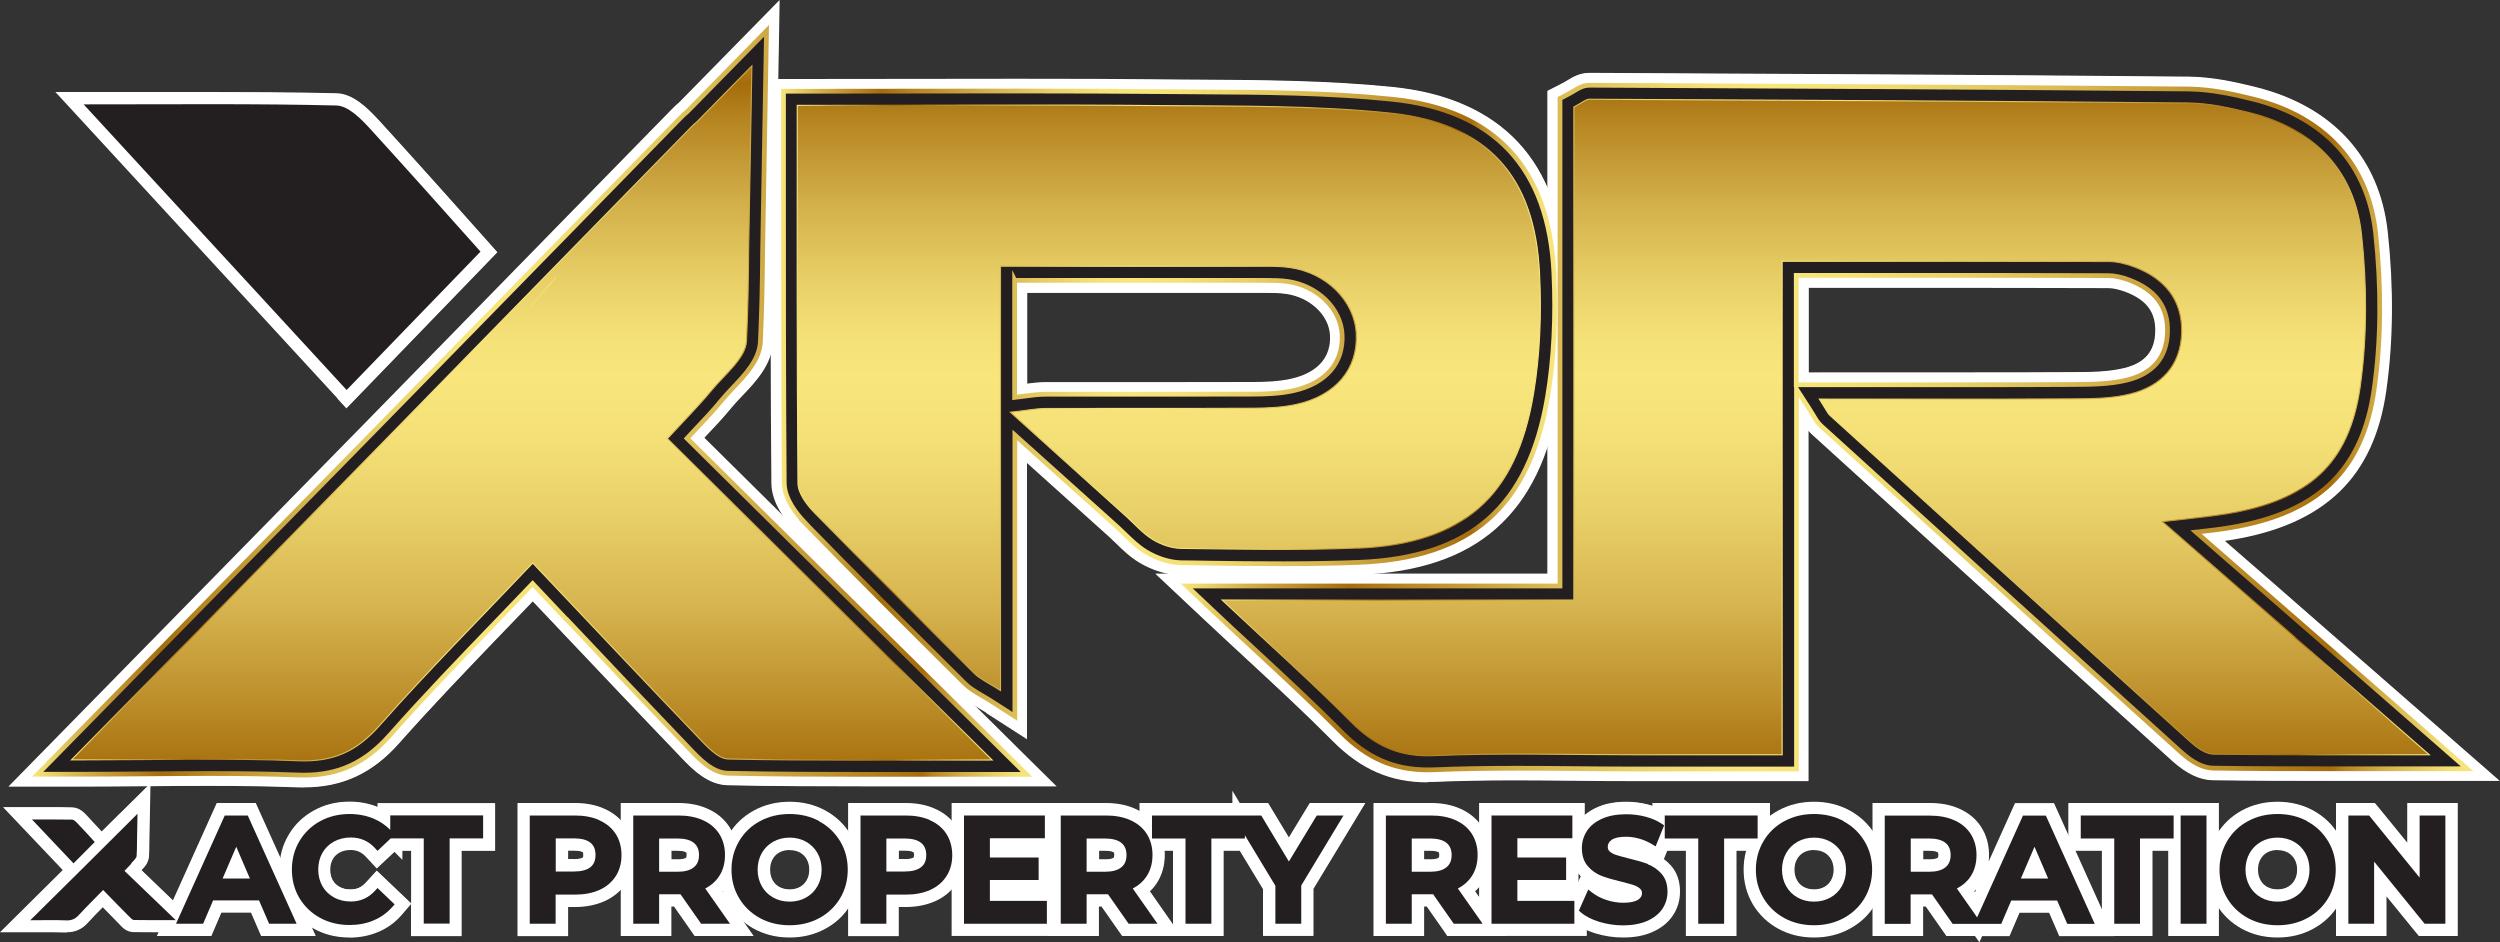 <?xml version="1.0" encoding="UTF-8"?>
<svg id="Layer_1" data-name="Layer 1" xmlns="http://www.w3.org/2000/svg" xmlns:xlink="http://www.w3.org/1999/xlink" viewBox="0 0 200 75.38">
  <rect x="0" y="0" width="200" height="75.38" fill="#333333" stroke="none"/>
  <defs>
    <style>
      .cls-1 {
        stroke: url(#linear-gradient);
      }

      .cls-1, .cls-2, .cls-3, .cls-4 {
        fill: #231f20;
      }

      .cls-1, .cls-2, .cls-5, .cls-6, .cls-7, .cls-4 {
        stroke-miterlimit: 10;
      }

      .cls-1, .cls-2, .cls-4 {
        stroke-width: .38px;
      }

      .cls-2 {
        stroke: url(#linear-gradient-7);
      }

      .cls-8 {
        fill: #fff;
      }

      .cls-5 {
        fill: url(#linear-gradient-3);
        stroke: url(#linear-gradient-4);
      }

      .cls-5, .cls-6, .cls-7 {
        stroke-width: .09px;
      }

      .cls-6 {
        fill: url(#linear-gradient-5);
        stroke: url(#linear-gradient-6);
      }

      .cls-7 {
        fill: url(#linear-gradient-8);
        stroke: url(#linear-gradient-9);
      }

      .cls-4 {
        stroke: url(#linear-gradient-2);
      }
    </style>
    <linearGradient id="linear-gradient" x1="2.58" y1="32.1" x2="82.59" y2="32.1" gradientUnits="userSpaceOnUse">
      <stop offset="0" stop-color="#f8e67d"/>
      <stop offset=".05" stop-color="#d4b14b"/>
      <stop offset=".13" stop-color="#a56c0b"/>
      <stop offset=".17" stop-color="#b68522"/>
      <stop offset=".26" stop-color="#d2af49"/>
      <stop offset=".34" stop-color="#e7cd65"/>
      <stop offset=".4" stop-color="#f3df76"/>
      <stop offset=".45" stop-color="#f8e67d"/>
      <stop offset=".52" stop-color="#f4e077"/>
      <stop offset=".6" stop-color="#e9d068"/>
      <stop offset=".7" stop-color="#d7b550"/>
      <stop offset=".8" stop-color="#be912d"/>
      <stop offset=".89" stop-color="#a56c0b"/>
      <stop offset=".9" stop-color="#b68522"/>
      <stop offset=".93" stop-color="#d2af49"/>
      <stop offset=".96" stop-color="#e7cd65"/>
      <stop offset=".98" stop-color="#f3df76"/>
      <stop offset="1" stop-color="#f8e67d"/>
    </linearGradient>
    <linearGradient id="linear-gradient-2" x1="94.44" y1="34.21" x2="197.87" y2="34.21" xlink:href="#linear-gradient"/>
    <linearGradient id="linear-gradient-3" x1="42.55" y1="-2.79" x2="42.55" y2="70.17" xlink:href="#linear-gradient"/>
    <linearGradient id="linear-gradient-4" x1="5.61" y1="33.05" x2="79.49" y2="33.05" xlink:href="#linear-gradient"/>
    <linearGradient id="linear-gradient-5" x1="146.06" y1="-2.79" x2="146.06" y2="70.17" xlink:href="#linear-gradient"/>
    <linearGradient id="linear-gradient-6" x1="97.65" y1="34.21" x2="194.48" y2="34.21" xlink:href="#linear-gradient"/>
    <linearGradient id="linear-gradient-7" x1="62.46" y1="32.37" x2="124.54" y2="32.37" xlink:href="#linear-gradient"/>
    <linearGradient id="linear-gradient-8" x1="93.5" y1="-2.79" x2="93.5" y2="70.17" xlink:href="#linear-gradient"/>
    <linearGradient id="linear-gradient-9" x1="63.73" y1="31.84" x2="123.27" y2="31.84" xlink:href="#linear-gradient"/>
  </defs>
  <g>
    <g>
      <path class="cls-8" d="M24.35,62.96c-.18,0-.36,0-.55-.01-2.07-.08-4.33-.12-7.13-.12-1.63,0-3.28.01-5.02.03h-.1c-1.87.02-3.8.03-5.83.03H.78l11.76-11.99c5.76-5.88,11.38-11.6,17.11-17.45l24.13-24.68c.17-.18.36-.36.57-.53L62.32.12l-.35,20.02c-.02,2.77-.07,5.08-.18,7.26-.09,1.77-1.39,3.14-2.44,4.25-.31.32-.6.63-.83.91-.69.84-1.41,1.6-2.24,2.48,7.69,7.61,28.14,27.84,28.14,27.84h-5.04c-1.79,0-3.52,0-5.22,0h-.13c-1.67,0-3.3,0-4.91,0-3.19,0-6.98-.01-10.89-.09-1.63-.04-2.84-1.31-3.73-2.24l-.15-.16c-3.23-3.36-6.37-6.69-9.7-10.2l-2.02-2.14c-.72.75-1.44,1.5-2.14,2.23l-.02.02c-2.99,3.1-5.81,6.04-8.55,9.13-2.12,2.4-4.52,3.51-7.55,3.51Z"/>
      <path class="cls-8" d="M45.33,49.55c3.33,3.53,6.48,6.86,9.69,10.2l.15.16c.81.85,1.83,1.92,3.06,1.95,3.9.08,7.68.09,10.87.09,1.61,0,3.24,0,4.91,0,1.74,0,3.52,0,5.36,0h2.75s-19.94-19.73-27.16-26.88c.19-.21.38-.41.56-.6.85-.9,1.58-1.67,2.26-2.51.25-.3.55-.62.87-.96.99-1.04,2.11-2.23,2.18-3.65.1-2.16.16-4.46.18-7.23l.31-17.65-6.34,6.46c-.2.16-.37.32-.53.49l-24.14,24.69c-5.73,5.84-11.35,11.57-17.11,17.45l-10.19,10.38h2.69c2.03,0,3.97-.01,5.84-.03,1.77-.01,3.45-.03,5.11-.03,2.81,0,5.09.04,7.17.12.17,0,.35.01.51.01,2.78,0,4.89-.98,6.85-3.19,2.75-3.11,5.58-6.05,8.58-9.16.93-.97,1.89-1.97,2.85-2.97.91.96,1.81,1.92,2.7,2.86Z"/>
      <path class="cls-8" d="M24.35,63c-.18,0-.37,0-.55-.01-2.07-.08-4.33-.12-7.13-.12-1.63,0-3.28.01-5.02.03h-.1c-1.86.02-3.79.03-5.83.03H.67s23.22-23.67,28.95-29.52l24.13-24.68c.17-.18.36-.36.58-.54L62.37,0l-.04,2.48-.31,17.65c-.02,2.77-.07,5.08-.18,7.26-.09,1.79-1.4,3.17-2.46,4.28-.31.32-.6.63-.82.9-.68.83-1.39,1.59-2.21,2.45,7.71,7.63,26.55,26.28,26.55,26.28l1.63,1.61h-5.16c-1.73,0-3.41,0-5.05,0h-.3c-1.67,0-3.3,0-4.91,0-3.19,0-6.99-.01-10.89-.09-1.65-.04-2.87-1.32-3.76-2.25l-.15-.16c-3.25-3.38-6.38-6.7-9.7-10.2,0,0-1.38-1.46-1.99-2.1-.68.71-1.35,1.41-2.02,2.1l-.12.12c-2.99,3.11-5.81,6.04-8.55,9.13-2.13,2.41-4.55,3.53-7.59,3.53ZM16.67,60.89c2.82,0,5.11.04,7.21.12.16,0,.32,0,.47,0,2.5,0,4.33-.86,6.11-2.86,2.77-3.12,5.6-6.07,8.6-9.18l.07-.07c.91-.94,1.85-1.92,2.78-2.9l.72-.75,3.46,3.66c3.31,3.5,6.43,6.81,9.65,10.15l.15.16c.69.72,1.55,1.62,2.37,1.64,3.89.08,7.67.09,10.85.09,1.61,0,3.24,0,4.91,0h.3c1.65,0,3.33,0,5.06,0h.34l-26.13-25.86.66-.7c.19-.21.38-.41.56-.6.83-.88,1.55-1.65,2.22-2.46.27-.33.58-.66.91-1.01.87-.92,1.86-1.96,1.92-3.02.1-2.15.16-4.44.17-7.19l.27-15.18-4.64,4.72-.04.03c-.17.14-.31.27-.44.4l-24.15,24.71c-5.73,5.85-11.35,11.57-17.12,17.45l-8.54,8.7h.34c2.03,0,3.96-.01,5.81-.03h.1c1.75-.01,3.4-.03,5.04-.03Z"/>
      <path class="cls-8" d="M24.35,62.06c-.17,0-.34,0-.52-.01-2.08-.08-4.36-.12-7.16-.12-1.64,0-3.28.01-5.03.03h-.1c-1.87.02-3.8.03-5.82.03h-2.81l10.26-10.46c5.76-5.88,11.38-11.6,17.11-17.45l24.14-24.69c.16-.17.33-.33.53-.49l6.42-6.54v.12s-.31,17.65-.31,17.65c-.02,2.77-.07,5.06-.18,7.23-.07,1.44-1.2,2.63-2.2,3.68-.32.34-.62.65-.87.95-.69.84-1.42,1.61-2.27,2.51-.17.18-.35.37-.53.56,7.24,7.17,27.13,26.85,27.13,26.85l.08.08h-2.87c-1.78,0-3.52,0-5.21,0h-.14c-1.67,0-3.3,0-4.91,0-3.19,0-6.97-.01-10.87-.09-1.25-.03-2.28-1.1-3.1-1.96l-.15-.16c-3.23-3.36-6.37-6.68-9.69-10.2l-.18-.19c-.82-.87-1.65-1.75-2.49-2.63-.94.98-1.88,1.96-2.8,2.91l-.02.02c-2.99,3.11-5.82,6.05-8.57,9.16-1.97,2.22-4.09,3.21-6.88,3.21ZM16.67,61.83c2.81,0,5.09.04,7.17.12.17,0,.35.01.51.01,2.76,0,4.87-.98,6.81-3.18,2.76-3.11,5.58-6.05,8.58-9.16l.02-.02c.92-.96,1.88-1.95,2.83-2.95l.03-.04.03.04c.85.9,1.69,1.79,2.53,2.67l.18.19c3.32,3.52,6.46,6.84,9.69,10.2l.15.16c.81.85,1.82,1.9,3.03,1.93,3.9.08,7.69.09,10.87.09,1.61,0,3.24,0,4.91,0h.14c1.7,0,3.43,0,5.21,0h2.64c-1.39-1.37-20.13-19.92-27.08-26.8l-.03-.03.03-.03c.19-.21.38-.41.56-.6.85-.9,1.58-1.67,2.26-2.51.25-.3.55-.62.87-.96.99-1.04,2.1-2.22,2.17-3.62.1-2.17.16-4.46.18-7.23l.31-17.54-6.26,6.37c-.2.17-.37.32-.53.49l-24.14,24.69c-5.73,5.84-11.35,11.57-17.11,17.45l-10.11,10.3h2.58c2.02,0,3.95-.01,5.82-.03h.1c1.75-.01,3.39-.03,5.03-.03Z"/>
    </g>
    <g>
      <polygon class="cls-8" points="20.92 74.84 20.11 72.97 17.68 72.97 16.88 74.84 12.63 74.84 17.37 64.3 20.43 64.3 25.19 74.84 20.92 74.84"/>
      <path class="cls-8" d="M17.98,65.24l-3.9,8.66h2.17l.8-1.87h3.67l.81,1.87h2.2l-3.91-8.66h-1.84ZM17.81,70.28l1.09-2.54,1.09,2.54h-2.18Z"/>
      <path class="cls-8" d="M20.89,74.88l-.81-1.87h-2.37l-.8,1.87h-4.36l.63-1.4,4.16-9.24h3.12l4.8,10.64h-4.38ZM22.2,72.91l-.3-.67.29.67h.01Z"/>
      <path class="cls-8" d="M23.81,73.94h-2.3l-.81-1.87h-3.61l-.8,1.87h-2.28l.03-.07,3.91-8.68h1.91v.03s3.95,8.72,3.95,8.72ZM21.57,73.85h2.09l-3.87-8.56h-1.78l-3.85,8.56h2.07l.8-1.87h3.74l.81,1.87ZM20.06,70.33h-2.32l1.16-2.7,1.17,2.7ZM17.88,70.23h2.04l-1.02-2.37-1.02,2.37Z"/>
    </g>
    <g>
      <path class="cls-8" d="M27.95,74.95c-1.02,0-1.96-.23-2.8-.69-.85-.46-1.53-1.12-2.02-1.94-.49-.82-.73-1.75-.73-2.76s.25-1.95.74-2.77c.49-.82,1.17-1.47,2.02-1.93.84-.46,1.78-.69,2.8-.69.82,0,1.59.15,2.29.44v-.33h9.32v3.72h-2.68v6.82h-3.95v-6.82h-1.32l-1.48,1.39-.84-.91c-.36-.38-.75-.56-1.26-.56-.34,0-.64.07-.9.21-.24.13-.42.31-.56.55s-.21.53-.21.86.07.62.21.86c.13.23.32.41.56.55.25.14.56.21.9.21.51,0,.9-.17,1.26-.56l.84-.92,2.72,2.59-.76.88c-.5.58-1.12,1.03-1.85,1.34-.7.29-1.47.44-2.29.44Z"/>
      <path class="cls-8" d="M31.2,66.37c-.37-.37-.81-.67-1.31-.88-.58-.24-1.23-.37-1.92-.37-.86,0-1.65.19-2.35.57-.7.38-1.26.92-1.66,1.59-.4.67-.61,1.44-.61,2.28s.2,1.61.6,2.28c.4.67.96,1.21,1.66,1.59.7.38,1.49.57,2.35.57.7,0,1.35-.12,1.93-.37.59-.25,1.09-.61,1.5-1.08l.18-.2-1.37-1.31-.19.21c-.53.58-1.17.87-1.95.87-.5,0-.96-.11-1.35-.33-.39-.22-.7-.52-.92-.9-.22-.39-.33-.83-.33-1.33s.11-.94.33-1.33c.22-.38.53-.69.92-.9.4-.22.85-.33,1.35-.33.78,0,1.42.28,1.95.86l.19.21,1.06-1h2.64v6.82h2.07v-6.82h2.68v-1.84h-7.43v1.14Z"/>
      <path class="cls-8" d="M27.95,75c-1.03,0-1.98-.23-2.82-.69-.86-.47-1.55-1.13-2.04-1.96-.49-.83-.74-1.76-.74-2.79s.25-1.96.75-2.79c.49-.83,1.18-1.48,2.04-1.95.84-.46,1.79-.69,2.82-.69.8,0,1.56.14,2.24.42v-.3h9.41v3.82h-2.68v6.82h-4.05v-2.56l-.76.88c-.51.59-1.13,1.04-1.87,1.35-.71.3-1.48.45-2.31.45ZM34.96,72.91v-6.68h-.09v6.68h.09ZM25.65,66.84c-.34.26-.63.58-.85.95-.31.52-.47,1.12-.47,1.78s.16,1.26.46,1.78c.24.41.56.75.95,1.02-.34-.27-.63-.6-.85-.98-.31-.54-.46-1.15-.46-1.82s.16-1.28.46-1.82c.2-.35.45-.65.75-.9ZM32.89,72.26v-4.19h-.7v.72l-.63-.64-1.42,1.33-.87-.94c-.35-.37-.73-.54-1.23-.54-.33,0-.63.07-.88.21-.23.13-.41.3-.54.53-.13.23-.2.52-.2.84s.07.6.2.84c.13.23.31.4.54.53.25.14.54.21.88.21.5,0,.88-.17,1.22-.55l.88-.96,2.75,2.62Z"/>
      <path class="cls-8" d="M27.95,74.06c-.87,0-1.67-.19-2.37-.58-.71-.39-1.27-.93-1.68-1.61-.4-.68-.61-1.46-.61-2.31s.21-1.63.61-2.31c.41-.68.97-1.22,1.68-1.61.7-.38,1.5-.58,2.37-.58.7,0,1.36.13,1.94.37.47.2.88.47,1.24.81v-1.07h7.53v1.93h-2.68v6.82h-2.16v-6.82h-2.57l-1.08,1.02-.23-.24c-.52-.57-1.15-.84-1.92-.84-.5,0-.94.11-1.33.32-.38.21-.69.51-.9.89-.22.38-.33.82-.33,1.3s.11.93.33,1.3c.21.38.52.67.9.89.39.21.84.32,1.33.32.77,0,1.39-.28,1.92-.85l.23-.25,1.44,1.37-.2.24c-.41.48-.92.84-1.52,1.09-.59.25-1.24.37-1.95.37ZM27.97,65.17c-.85,0-1.64.19-2.33.57-.69.38-1.25.91-1.64,1.57-.4.67-.6,1.43-.6,2.26s.2,1.59.59,2.26c.39.67.95,1.19,1.64,1.57.69.38,1.47.57,2.33.57.69,0,1.33-.12,1.91-.37.58-.24,1.08-.6,1.48-1.07l.15-.17-1.31-1.25-.16.18c-.54.59-1.19.88-1.99.88-.51,0-.98-.11-1.38-.33-.4-.22-.71-.53-.94-.92-.22-.39-.34-.85-.34-1.35s.11-.96.34-1.35c.22-.39.54-.7.94-.92.4-.22.87-.33,1.38-.33.79,0,1.44.29,1.99.87l.16.17,1.04-.98h2.7v6.82h1.97v-6.82h2.68v-1.74h-7.34v1.2l-.08-.08c-.37-.37-.8-.66-1.29-.87-.57-.24-1.21-.37-1.91-.37Z"/>
    </g>
    <g>
      <path class="cls-8" d="M41.44,74.84v-10.54h4.55c.87,0,1.65.15,2.33.45.74.33,1.32.82,1.73,1.45.41.63.61,1.37.61,2.2s-.2,1.56-.61,2.19c-.41.64-.99,1.13-1.73,1.46-.68.3-1.46.45-2.33.45h-.6v2.33h-3.95ZM45.93,68.78c.52,0,.69-.12.72-.14.02-.01.06-.05.06-.24s-.04-.23-.06-.24c-.03-.02-.2-.14-.72-.14h-.53v.76h.53Z"/>
      <path class="cls-8" d="M47.94,65.61h0c-.55-.25-1.21-.37-1.95-.37h-3.61v8.66h2.07v-2.33h1.54c.74,0,1.39-.12,1.95-.37.57-.25,1.01-.63,1.32-1.11.31-.48.46-1.05.46-1.68s-.15-1.21-.46-1.69c-.31-.48-.75-.85-1.32-1.1ZM47.24,69.37c-.29.23-.73.35-1.31.35h-1.47v-2.65h1.47c.58,0,1.03.12,1.31.35.27.22.4.54.4.97s-.13.75-.4.97Z"/>
      <path class="cls-8" d="M41.4,74.88v-10.64h4.6c.88,0,1.67.15,2.35.46.75.33,1.34.83,1.75,1.47.41.64.62,1.39.62,2.23s-.21,1.58-.62,2.22c-.41.65-1,1.14-1.75,1.48-.68.3-1.47.46-2.35.46h-.55v2.33h-4.05ZM43.46,72.91v-6.68h-.09v6.68h.09ZM48,66.78c.31.31.63.82.63,1.62s-.31,1.3-.63,1.61c.17-.13.31-.29.42-.46.2-.32.31-.71.31-1.15s-.1-.84-.3-1.16c-.11-.17-.26-.33-.43-.46ZM45.93,68.73c.51,0,.67-.12.69-.13.04-.03.04-.15.04-.21s0-.17-.04-.21c-.02-.01-.17-.13-.69-.13h-.48v.67h.48Z"/>
      <path class="cls-8" d="M44.5,73.94h-2.16v-8.75h3.66c.74,0,1.41.13,1.97.38h0c.58.26,1.03.63,1.34,1.12.31.48.47,1.06.47,1.72s-.16,1.22-.47,1.71c-.31.49-.76.87-1.34,1.12-.56.25-1.22.38-1.97.38h-1.5v2.33ZM42.43,73.85h1.97v-2.33h1.59c.73,0,1.38-.12,1.93-.37.56-.25,1-.62,1.3-1.09.3-.47.45-1.03.45-1.66s-.15-1.2-.45-1.66c-.3-.47-.74-.83-1.3-1.08h0c-.55-.24-1.2-.37-1.93-.37h-3.56v8.56ZM45.93,69.77h-1.52v-2.74h1.52c.6,0,1.05.12,1.34.36.28.23.42.56.42,1.01s-.14.78-.42,1.01h0c-.29.24-.75.36-1.34.36ZM44.5,69.68h1.43c.57,0,1.01-.11,1.28-.34h0c.26-.21.39-.52.39-.94s-.13-.72-.39-.94c-.28-.23-.71-.34-1.28-.34h-1.43v2.55Z"/>
    </g>
    <g>
      <path class="cls-8" d="M55.6,74.84l-1.65-2.36h-.28v2.36h-3.95v-10.54h4.55c.87,0,1.65.15,2.33.45.74.33,1.32.82,1.73,1.45.41.63.61,1.37.61,2.2s-.22,1.61-.65,2.26c-.16.24-.34.45-.55.64l2.48,3.54h-4.61ZM54.2,68.79c.51,0,.68-.12.71-.14.02-.02.07-.05.07-.25s-.04-.23-.06-.24c-.03-.02-.2-.14-.72-.14h-.53v.77h.53Z"/>
      <path class="cls-8" d="M57.51,70.13c.33-.49.49-1.07.49-1.73s-.16-1.21-.46-1.69c-.31-.48-.75-.85-1.32-1.1-.55-.25-1.21-.37-1.95-.37h-3.61v8.66h2.07v-2.36h1.54c.06,0,.12,0,.17,0l1.65,2.36h2.31l-1.98-2.82c.45-.23.82-.55,1.08-.94ZM55.51,69.38c-.29.24-.73.36-1.31.36h-1.47v-2.66h1.47c.58,0,1.03.12,1.31.35.27.22.41.54.41.97s-.13.75-.41.98Z"/>
      <path class="cls-8" d="M55.57,74.88l-.3-.43-1.35-1.93h-.21v2.36h-4.05v-10.64h4.6c.88,0,1.67.15,2.35.46.75.33,1.34.83,1.75,1.47.41.64.62,1.39.62,2.23s-.22,1.63-.66,2.28c-.15.23-.33.44-.53.62l2.5,3.58h-4.73ZM51.74,72.91v-6.68h-.09v6.68h.09ZM55.04,70.67l.07-.04s-.06.01-.09.02v.02ZM56.28,66.78c.31.31.63.82.63,1.62,0,.74-.27,1.23-.56,1.54.13-.11.24-.23.33-.37.21-.32.32-.71.32-1.18s-.1-.84-.3-1.16c-.11-.17-.26-.33-.43-.46ZM54.2,68.75c.51,0,.66-.12.68-.13.03-.03.05-.1.05-.22,0-.05,0-.17-.04-.21-.02-.01-.17-.13-.69-.13h-.48v.68h.48Z"/>
      <path class="cls-8" d="M58.49,73.94h-2.42v-.02s-1.65-2.34-1.65-2.34c-.04,0-.09,0-.15,0h-1.5v2.36h-2.16v-8.75h3.66c.74,0,1.41.13,1.97.38.58.26,1.03.63,1.34,1.12.31.48.47,1.06.47,1.72s-.17,1.26-.5,1.76h0c-.26.39-.62.7-1.05.93l2,2.85ZM56.11,73.85h2.19l-1.96-2.79.05-.02c.45-.23.8-.54,1.07-.93h0c.32-.48.49-1.05.49-1.7s-.15-1.2-.45-1.66c-.3-.47-.74-.83-1.3-1.08-.55-.24-1.2-.37-1.93-.37h-3.56v8.56h1.97v-2.36h1.59c.06,0,.12,0,.17,0h.03s.01.02.01.02l1.63,2.34ZM54.2,69.78h-1.52v-2.75h1.52c.6,0,1.05.12,1.34.36.28.23.42.56.42,1.01s-.14.78-.42,1.01h0c-.29.24-.74.37-1.34.37ZM52.78,69.69h1.43c.57,0,1-.12,1.28-.35h0c.26-.22.39-.53.39-.94s-.13-.72-.39-.94c-.28-.23-.71-.34-1.28-.34h-1.43v2.57Z"/>
    </g>
    <g>
      <path class="cls-8" d="M63.17,74.95c-1.03,0-1.97-.23-2.81-.68-.86-.46-1.54-1.12-2.03-1.94-.49-.82-.74-1.75-.74-2.76s.25-1.93.74-2.76c.49-.83,1.17-1.48,2.03-1.94.84-.45,1.79-.68,2.81-.68s1.97.23,2.81.68c.86.46,1.54,1.11,2.03,1.93.49.82.74,1.75.74,2.77s-.25,1.94-.74,2.77c-.49.82-1.17,1.47-2.03,1.93-.84.45-1.79.68-2.81.68ZM63.17,67.95c-.32,0-.61.07-.86.21-.24.13-.42.31-.55.55-.14.25-.21.54-.21.86s.07.61.21.86c.14.24.31.42.55.55.24.14.53.21.86.21s.61-.07.86-.21c.24-.13.41-.31.55-.55.14-.25.21-.54.21-.86s-.07-.61-.21-.86c-.14-.24-.32-.42-.55-.55-.24-.14-.53-.21-.86-.21Z"/>
      <path class="cls-8" d="M65.54,65.69c-.7-.38-1.5-.57-2.37-.57s-1.66.19-2.37.57c-.71.38-1.27.92-1.67,1.6-.4.68-.61,1.44-.61,2.28s.2,1.6.61,2.28c.4.68.96,1.21,1.67,1.6.7.38,1.5.57,2.37.57s1.66-.19,2.37-.57c.7-.38,1.27-.92,1.67-1.59.4-.67.61-1.44.61-2.28s-.2-1.61-.61-2.28c-.4-.67-.96-1.21-1.67-1.59ZM65.4,70.89c-.22.39-.52.69-.91.91-.39.22-.83.33-1.32.33s-.93-.11-1.32-.33c-.39-.22-.69-.52-.91-.91-.22-.39-.33-.84-.33-1.32s.11-.93.33-1.32c.22-.39.53-.69.91-.91.39-.22.83-.33,1.32-.33s.93.11,1.32.33c.38.22.69.52.91.91.22.39.33.84.33,1.32s-.11.93-.33,1.32Z"/>
      <path class="cls-8" d="M63.17,75c-1.03,0-1.99-.23-2.84-.69-.86-.47-1.55-1.13-2.05-1.96-.49-.83-.74-1.77-.74-2.78s.25-1.95.74-2.78c.49-.83,1.18-1.49,2.05-1.96.85-.46,1.8-.69,2.84-.69s1.99.23,2.84.69c.86.47,1.55,1.12,2.05,1.95.5.83.75,1.77.75,2.79s-.25,1.96-.75,2.79c-.5.83-1.18,1.49-2.05,1.95-.85.46-1.8.69-2.84.69ZM65.56,66.89c.28.24.51.53.7.87.31.54.46,1.15.46,1.81s-.16,1.27-.46,1.81c-.19.33-.42.62-.7.87.32-.25.58-.55.79-.9.31-.52.47-1.12.47-1.78s-.16-1.26-.47-1.78c-.21-.35-.47-.65-.79-.9ZM60.77,66.9c-.31.25-.58.55-.78.9-.31.52-.47,1.12-.47,1.77s.16,1.25.47,1.77c.21.35.47.65.79.9-.27-.24-.5-.53-.69-.86-.31-.54-.46-1.15-.46-1.81s.16-1.27.46-1.81c.19-.33.42-.62.69-.86ZM63.17,68c-.32,0-.6.07-.83.2-.23.13-.4.3-.53.54-.14.24-.2.52-.2.84s.07.6.2.83c.13.24.3.41.53.54.24.13.52.2.83.2s.6-.07.83-.2c.23-.13.4-.3.53-.53.14-.24.21-.52.21-.84s-.07-.6-.2-.83c-.13-.23-.31-.41-.53-.54-.24-.13-.52-.2-.83-.2Z"/>
      <path class="cls-8" d="M63.17,74.06c-.88,0-1.68-.19-2.39-.58-.71-.39-1.28-.93-1.69-1.61-.41-.68-.61-1.46-.61-2.3s.21-1.62.61-2.3c.41-.68.97-1.23,1.69-1.61.71-.38,1.51-.58,2.39-.58s1.68.19,2.39.58h0c.71.38,1.28.93,1.69,1.61.41.68.61,1.46.61,2.31s-.21,1.63-.61,2.31c-.41.68-.97,1.22-1.69,1.61-.71.38-1.51.58-2.39.58ZM63.17,65.17c-.86,0-1.65.19-2.34.57-.7.38-1.25.91-1.65,1.58-.4.67-.6,1.43-.6,2.25s.2,1.58.6,2.25c.4.67.95,1.2,1.65,1.58.69.38,1.48.57,2.34.57s1.65-.19,2.34-.57c.7-.38,1.25-.91,1.65-1.57.4-.67.6-1.43.6-2.26s-.2-1.59-.6-2.26c-.4-.67-.95-1.19-1.65-1.57h0c-.69-.38-1.48-.57-2.34-.57ZM63.17,72.17c-.5,0-.95-.11-1.34-.33-.4-.22-.7-.53-.93-.93-.22-.4-.34-.85-.34-1.35s.11-.95.34-1.35c.22-.4.54-.71.93-.93.39-.22.84-.33,1.34-.33s.95.11,1.34.33c.39.22.7.53.93.93.23.4.34.85.34,1.35s-.11.95-.34,1.35h0c-.23.4-.53.7-.93.93-.39.22-.85.33-1.34.33ZM63.17,67.05c-.48,0-.92.11-1.29.32-.38.21-.68.51-.89.89-.22.38-.33.82-.33,1.3s.11.92.33,1.3c.22.39.51.68.89.89.38.21.82.32,1.29.32s.92-.11,1.29-.32c.38-.21.67-.51.89-.89h0c.22-.38.33-.82.33-1.3s-.11-.92-.33-1.3c-.22-.38-.52-.68-.89-.89-.38-.21-.82-.32-1.29-.32Z"/>
    </g>
    <g>
      <path class="cls-8" d="M67.9,74.84v-10.54h4.55c.87,0,1.65.15,2.33.45.74.33,1.32.82,1.73,1.45.41.63.61,1.37.61,2.2s-.2,1.56-.61,2.19c-.41.64-.99,1.13-1.73,1.46-.68.3-1.46.45-2.33.45h-.6v2.33h-3.95ZM72.39,68.78c.52,0,.69-.12.71-.14.02-.01.06-.05.06-.24s-.04-.23-.06-.24c-.03-.02-.2-.14-.72-.14h-.53v.76h.53Z"/>
      <path class="cls-8" d="M74.4,65.61h0c-.55-.25-1.21-.37-1.95-.37h-3.61v8.66h2.07v-2.33h1.54c.74,0,1.39-.12,1.95-.37.57-.25,1.01-.63,1.32-1.11.31-.48.46-1.05.46-1.68s-.16-1.21-.46-1.69c-.31-.48-.75-.85-1.32-1.1ZM73.7,69.37c-.29.23-.73.35-1.31.35h-1.47v-2.65h1.47c.58,0,1.03.12,1.31.35.27.22.41.54.41.97s-.13.75-.41.97Z"/>
      <path class="cls-8" d="M67.85,74.88v-10.64h4.6c.88,0,1.67.15,2.35.46.75.33,1.34.83,1.75,1.47.41.64.62,1.39.62,2.23s-.21,1.57-.62,2.22c-.41.65-1,1.15-1.75,1.48-.68.3-1.47.46-2.35.46h-.55v2.33h-4.05ZM69.92,72.91v-6.68h-.09v6.68h.09ZM74.46,66.78c.31.31.63.82.63,1.62s-.31,1.3-.63,1.61c.17-.13.31-.28.42-.46.2-.32.31-.71.31-1.15s-.1-.84-.3-1.16c-.11-.17-.26-.33-.43-.46ZM72.39,68.73c.51,0,.67-.12.69-.13.04-.03.04-.15.04-.21s0-.17-.04-.21c-.02-.01-.17-.13-.69-.13h-.48v.67h.48Z"/>
      <path class="cls-8" d="M70.96,73.94h-2.16v-8.75h3.66c.74,0,1.41.13,1.97.38h0c.58.26,1.03.63,1.34,1.12.31.48.47,1.06.47,1.72s-.16,1.22-.47,1.71c-.31.49-.76.87-1.34,1.12-.56.25-1.22.38-1.97.38h-1.5v2.33ZM68.89,73.85h1.97v-2.33h1.59c.73,0,1.38-.12,1.93-.37.56-.25,1-.62,1.3-1.09.3-.47.45-1.03.45-1.66s-.15-1.2-.45-1.66c-.3-.47-.74-.83-1.3-1.08h0c-.55-.24-1.2-.37-1.93-.37h-3.56v8.56ZM72.39,69.77h-1.52v-2.74h1.52c.6,0,1.05.12,1.34.36.28.23.42.56.42,1.01s-.14.78-.42,1.01c-.29.24-.75.36-1.34.36ZM70.96,69.68h1.43c.57,0,1-.11,1.28-.34h0c.26-.21.39-.52.39-.94s-.13-.72-.39-.94c-.28-.23-.71-.34-1.28-.34h-1.43v2.55Z"/>
    </g>
    <g>
      <polygon class="cls-8" points="76.18 74.84 76.18 64.3 84.53 64.3 84.53 68.01 84.04 68.01 84.04 71.13 84.7 71.13 84.7 74.84 76.18 74.84"/>
      <polygon class="cls-8" points="79.19 70.4 83.09 70.4 83.09 68.6 79.19 68.6 79.19 67.06 83.59 67.06 83.59 65.24 77.12 65.24 77.12 73.9 83.75 73.9 83.75 72.07 79.19 72.07 79.19 70.4"/>
      <path class="cls-8" d="M76.13,74.88v-10.64h8.45v3.8h-.5v3.03h.66v3.8h-8.61ZM78.2,72.91v-6.68h-.09v6.68h.09Z"/>
      <path class="cls-8" d="M83.8,73.94h-6.73v-8.75h6.57v1.92h-4.4v1.44h3.91v1.9h-3.91v1.57h4.57v1.92ZM77.17,73.85h6.54v-1.73h-4.57v-1.76h3.91v-1.71h-3.91v-1.63h4.4v-1.73h-6.38v8.56Z"/>
    </g>
    <g>
      <path class="cls-8" d="M89.8,74.84l-1.65-2.36h-.28v2.36h-3.95v-10.54h4.55c.87,0,1.65.15,2.33.45.74.33,1.32.82,1.73,1.45.41.63.61,1.37.61,2.2s-.22,1.61-.65,2.26c-.16.24-.34.45-.55.64l2.48,3.54h-4.61ZM88.41,68.79c.51,0,.68-.12.71-.14.02-.02.07-.05.07-.25s-.04-.23-.06-.24c-.03-.02-.2-.14-.72-.14h-.53v.77h.53Z"/>
      <path class="cls-8" d="M91.71,70.13c.33-.49.49-1.07.49-1.73s-.16-1.21-.46-1.69c-.31-.48-.75-.85-1.32-1.1-.55-.25-1.21-.37-1.95-.37h-3.61v8.66h2.07v-2.36h1.54c.06,0,.12,0,.17,0l1.65,2.36h2.31l-1.98-2.82c.45-.23.82-.55,1.08-.94ZM89.72,69.38c-.29.24-.73.36-1.31.36h-1.47v-2.66h1.47c.58,0,1.03.12,1.31.35.27.22.41.54.41.97s-.13.75-.41.98Z"/>
      <path class="cls-8" d="M89.77,74.88l-.3-.43-1.35-1.93h-.21v2.36h-4.05v-10.64h4.6c.88,0,1.67.15,2.35.46.75.33,1.34.83,1.75,1.47.41.64.62,1.39.62,2.23s-.22,1.63-.66,2.28c-.15.23-.33.44-.53.62l2.5,3.58h-4.73ZM85.94,72.91v-6.68h-.09v6.68h.09ZM89.25,70.67l.07-.04s-.06.01-.09.02v.02ZM90.48,66.78c.31.31.63.82.63,1.62,0,.74-.27,1.23-.56,1.54.13-.11.24-.23.33-.37.21-.32.32-.71.32-1.18s-.1-.84-.3-1.16c-.11-.17-.26-.33-.43-.46ZM88.41,68.75c.51,0,.66-.12.68-.13.03-.03.05-.1.05-.22,0-.05,0-.17-.04-.21-.02-.01-.17-.13-.69-.13h-.48v.68h.48Z"/>
      <path class="cls-8" d="M92.69,73.94h-2.42v-.02s-1.65-2.34-1.65-2.34c-.04,0-.09,0-.15,0h-1.5v2.36h-2.16v-8.75h3.66c.74,0,1.41.13,1.97.38.58.26,1.03.63,1.34,1.12.31.48.47,1.06.47,1.72s-.17,1.26-.5,1.76h0c-.26.39-.62.7-1.05.93l2,2.85ZM90.32,73.85h2.19l-1.96-2.79.05-.02c.45-.23.8-.54,1.07-.93h0c.32-.48.49-1.05.49-1.7s-.15-1.2-.45-1.66c-.3-.47-.74-.83-1.3-1.08-.55-.24-1.2-.37-1.93-.37h-3.56v8.56h1.97v-2.36h1.59c.06,0,.12,0,.17,0h.03s.01.02.01.02l1.63,2.34ZM88.41,69.78h-1.52v-2.75h1.52c.6,0,1.05.12,1.34.36.28.23.42.56.42,1.01s-.14.78-.42,1.01h0c-.29.24-.74.37-1.34.37ZM86.98,69.69h1.43c.57,0,1-.12,1.28-.35h0c.26-.22.39-.53.39-.94s-.13-.72-.39-.94c-.28-.23-.71-.34-1.28-.34h-1.43v2.57Z"/>
    </g>
    <g>
      <polygon class="cls-8" points="101.09 74.84 101.09 71.12 99.21 68.02 97.85 68.02 97.85 74.84 93.9 74.84 93.9 68.02 91.21 68.02 91.21 64.3 101.43 64.3 103.11 67.09 104.81 64.3 109.15 64.3 105.04 71.1 105.04 74.84 101.09 74.84"/>
      <polygon class="cls-8" points="103.11 68.92 100.9 65.24 99.59 65.24 98.63 65.24 92.16 65.24 92.16 67.08 94.84 67.08 94.84 73.9 96.91 73.9 96.91 67.08 99.59 67.08 99.59 66.82 102.03 70.86 102.03 73.9 104.1 73.9 104.1 70.84 107.48 65.24 105.34 65.24 103.11 68.92"/>
      <path class="cls-8" d="M101.04,74.88v-3.75l-1.86-3.07h-1.29v6.82h-4.05v-6.82h-2.68v-3.82h7.43v-.98l.59.98h2.27l.29.48,1.37,2.27,1.67-2.75h4.45l-4.15,6.86v3.77h-4.05ZM103.11,72.91v-2.08h0s-.09-.14-.09-.14v2.22h.09ZM95.92,72.91v-6.68h-.09v6.68h.09Z"/>
      <path class="cls-8" d="M104.14,73.94h-2.16v-3.07l-2.35-3.88v.13h-2.68v6.82h-2.16v-6.82h-2.68v-1.93h8.82v.02s2.18,3.61,2.18,3.61l2.21-3.63h2.25l-3.42,5.66v3.09ZM102.07,73.85h1.97v-3.02h0s3.34-5.54,3.34-5.54h-2.03l-2.26,3.72-2.24-3.72h-8.67v1.74h2.68v6.82h1.97v-6.82h2.68v-.37l2.53,4.19v3Z"/>
    </g>
    <g>
      <path class="cls-8" d="M115.81,74.84l-1.65-2.36h-.28v2.36h-3.95v-10.54h4.55c.87,0,1.65.15,2.33.45.74.33,1.32.82,1.73,1.45.41.63.61,1.37.61,2.2s-.22,1.61-.65,2.26c-.16.24-.34.45-.55.64l2.48,3.54h-4.61ZM114.41,68.79c.51,0,.68-.12.71-.14.02-.02.07-.05.07-.25s-.04-.23-.06-.24c-.03-.02-.2-.14-.72-.14h-.53v.77h.53Z"/>
      <path class="cls-8" d="M117.72,70.13c.33-.49.49-1.07.49-1.73s-.16-1.21-.46-1.69c-.31-.48-.75-.85-1.32-1.1-.55-.25-1.21-.37-1.95-.37h-3.61v8.66h2.07v-2.36h1.54c.06,0,.12,0,.17,0l1.65,2.36h2.31l-1.98-2.82c.45-.23.82-.55,1.08-.94ZM115.72,69.38c-.29.24-.73.36-1.31.36h-1.47v-2.66h1.47c.58,0,1.03.12,1.31.35.27.22.41.54.41.97s-.13.75-.41.98Z"/>
      <path class="cls-8" d="M115.78,74.88l-.29-.43-1.35-1.93h-.21v2.36h-4.05v-10.64h4.6c.88,0,1.67.15,2.35.46.75.33,1.34.83,1.75,1.47.41.64.62,1.39.62,2.23s-.22,1.63-.66,2.28c-.15.23-.33.44-.53.62l2.5,3.58h-4.73ZM111.95,72.91v-6.68h-.09v6.68h.09ZM115.25,70.67l.07-.04s-.06.01-.09.02v.02ZM116.49,66.78c.31.31.63.82.63,1.62,0,.74-.27,1.23-.56,1.54.13-.11.24-.23.33-.37.21-.32.32-.71.32-1.18s-.1-.84-.3-1.16c-.11-.17-.26-.33-.43-.46ZM114.41,68.75c.51,0,.66-.12.68-.13.03-.03.05-.1.05-.22,0-.05,0-.17-.04-.21-.02-.01-.17-.13-.69-.13h-.48v.68h.48Z"/>
      <path class="cls-8" d="M118.7,73.94h-2.42v-.02s-1.65-2.34-1.65-2.34c-.04,0-.09,0-.15,0h-1.5v2.36h-2.16v-8.75h3.66c.74,0,1.41.13,1.97.38.58.26,1.03.63,1.34,1.12.31.48.47,1.06.47,1.72s-.17,1.26-.5,1.76h0c-.26.39-.62.7-1.05.93l2,2.85ZM116.32,73.85h2.19l-1.96-2.79.05-.02c.45-.23.8-.54,1.07-.93.32-.48.49-1.05.49-1.7s-.15-1.2-.45-1.66c-.3-.47-.74-.83-1.3-1.08-.55-.24-1.2-.37-1.93-.37h-3.56v8.56h1.97v-2.36h1.59c.06,0,.12,0,.17,0h.03s.01.02.01.02l1.63,2.34ZM114.41,69.78h-1.52v-2.75h1.52c.6,0,1.05.12,1.34.36.28.23.42.56.42,1.01s-.14.78-.42,1.01c-.29.24-.74.37-1.34.37ZM112.99,69.69h1.43c.57,0,1-.12,1.28-.35h0c.26-.22.39-.53.39-.94s-.13-.72-.39-.94c-.28-.23-.71-.34-1.28-.34h-1.43v2.57Z"/>
    </g>
    <g>
      <polygon class="cls-8" points="118.38 74.84 118.38 64.3 126.73 64.3 126.73 68.01 126.24 68.01 126.24 71.13 126.9 71.13 126.9 74.84 118.38 74.84"/>
      <polygon class="cls-8" points="121.39 70.4 125.29 70.4 125.29 68.6 121.39 68.6 121.39 67.06 125.79 67.06 125.79 65.24 119.32 65.24 119.32 73.9 125.95 73.9 125.95 72.07 121.39 72.07 121.39 70.4"/>
      <path class="cls-8" d="M118.33,74.88v-10.64h8.45v3.8h-.5v3.03h.66v3.8h-8.61ZM120.4,72.91v-6.68h-.09v6.68h.09Z"/>
      <path class="cls-8" d="M126,73.94h-6.73v-8.75h6.57v1.92h-4.4v1.44h3.91v1.9h-3.91v1.57h4.57v1.92ZM119.37,73.85h6.54v-1.73h-4.57v-1.76h3.91v-1.71h-3.91v-1.63h4.4v-1.73h-6.38v8.56Z"/>
    </g>
    <g>
      <path class="cls-8" d="M129.85,74.95c-.74,0-1.47-.11-2.17-.32-.74-.23-1.36-.55-1.83-.95l-.69-.59,1.34-3c-.06-.06-.12-.13-.18-.2-.47-.54-.71-1.24-.71-2.07,0-.69.19-1.33.57-1.9.37-.56.92-1.01,1.62-1.32.64-.28,1.41-.43,2.29-.43.59,0,1.19.08,1.76.22.61.16,1.15.39,1.61.7l.83.55-1.25,3.07c.21.15.4.33.58.53.48.54.72,1.23.72,2.06,0,.69-.19,1.33-.57,1.9-.37.56-.92,1-1.63,1.31-.65.28-1.42.43-2.29.43Z"/>
      <path class="cls-8" d="M131.83,69.12c-.4-.15-.91-.3-1.51-.44-.43-.11-.77-.2-1.02-.28-.22-.07-.4-.17-.53-.29-.1-.09-.15-.2-.15-.35,0-.24.1-.42.31-.57.24-.17.63-.25,1.16-.25.33,0,.69.05,1.04.15.36.1.71.25,1.04.45l.28.17.68-1.68-.19-.13c-.37-.25-.82-.44-1.32-.57-.5-.13-1.01-.19-1.53-.19-.75,0-1.39.12-1.91.35-.54.24-.95.56-1.22.98-.27.41-.41.87-.41,1.38,0,.6.16,1.09.48,1.45.3.35.67.6,1.09.77.39.15.91.3,1.53.45.43.11.77.2,1.02.28.22.07.39.17.53.29.11.1.16.21.16.36,0,.22-.1.39-.32.53-.25.16-.65.24-1.19.24-.45,0-.91-.08-1.36-.23-.45-.15-.83-.36-1.14-.6l-.29-.23-.75,1.69.16.14c.37.32.87.57,1.48.76.61.18,1.24.28,1.89.28.74,0,1.39-.12,1.92-.35.54-.24.95-.56,1.23-.97.27-.41.41-.87.41-1.37,0-.59-.16-1.08-.48-1.44-.3-.34-.67-.6-1.1-.76Z"/>
      <path class="cls-8" d="M129.85,75c-.75,0-1.48-.11-2.18-.32-.75-.23-1.37-.55-1.84-.96l-.71-.62,1.34-3c-.06-.06-.11-.12-.16-.18-.48-.55-.73-1.26-.73-2.1,0-.7.19-1.35.58-1.92.38-.57.93-1.02,1.65-1.33.65-.29,1.43-.43,2.31-.43.6,0,1.19.08,1.77.23.61.16,1.16.4,1.62.7l.86.58-1.25,3.08c.2.15.39.32.56.51.49.55.73,1.25.73,2.09,0,.7-.19,1.35-.58,1.92-.38.57-.93,1.01-1.65,1.32-.65.29-1.43.43-2.31.43ZM131.49,70.05c.14.08.27.17.38.28.32.29.48.67.48,1.1,0,.24-.05.46-.15.67.14-.23.21-.49.21-.77,0-.34-.08-.61-.23-.78-.19-.22-.43-.38-.7-.49ZM127.83,66.93s-.03.04-.04.06c-.17.25-.25.52-.25.83,0,.35.08.62.24.8.2.22.43.39.7.49,0,0,0,0,0,0-.14-.08-.26-.17-.38-.27-.32-.28-.49-.66-.49-1.1,0-.3.07-.58.21-.82Z"/>
      <path class="cls-8" d="M129.85,74.06c-.65,0-1.29-.09-1.9-.28-.62-.19-1.13-.45-1.5-.77l-.19-.16.79-1.78.33.26c.3.24.68.44,1.12.59.44.15.9.23,1.34.23.53,0,.93-.08,1.17-.24.2-.13.29-.29.29-.49,0-.14-.04-.24-.14-.33-.13-.12-.3-.21-.51-.28-.24-.08-.59-.18-1.01-.28-.63-.15-1.14-.3-1.54-.45-.43-.17-.8-.43-1.11-.78-.33-.37-.49-.87-.49-1.48,0-.51.14-.98.42-1.4.28-.42.69-.75,1.24-.99.53-.23,1.18-.35,1.93-.35.52,0,1.04.07,1.54.2.51.13.96.33,1.34.58l.22.15-.72,1.77-.33-.19c-.33-.19-.68-.34-1.03-.44-.36-.1-.7-.15-1.03-.15-.52,0-.9.08-1.14.24-.2.14-.29.31-.29.53,0,.14.04.24.14.32.13.12.31.21.52.28.24.08.59.18,1.01.28.61.14,1.12.29,1.52.45h0c.43.17.81.43,1.11.78.33.37.49.86.49,1.47,0,.51-.14.98-.42,1.4-.28.41-.7.75-1.25.99-.53.23-1.18.35-1.94.35ZM126.38,72.82l.13.11c.36.31.86.57,1.47.75.6.18,1.23.28,1.88.28.74,0,1.38-.12,1.9-.34.53-.23.94-.55,1.21-.95.27-.4.4-.85.4-1.34,0-.58-.16-1.05-.47-1.4-.3-.33-.66-.59-1.08-.75h0c-.39-.15-.9-.3-1.51-.44-.43-.11-.78-.2-1.02-.28-.22-.07-.41-.18-.55-.3-.12-.1-.17-.23-.17-.39,0-.25.11-.45.33-.6.25-.17.65-.26,1.19-.26.34,0,.69.05,1.06.15.36.1.72.25,1.05.45l.23.14.65-1.6-.16-.11c-.37-.25-.81-.43-1.31-.56-.49-.13-1-.19-1.52-.19-.74,0-1.38.12-1.89.34-.53.23-.93.56-1.2.96-.27.4-.4.86-.4,1.35,0,.59.16,1.07.47,1.42.3.34.66.59,1.07.75.39.15.9.3,1.52.45.43.11.78.2,1.02.28.22.07.41.18.55.3.12.11.17.23.17.4,0,.24-.11.42-.34.57-.26.17-.67.25-1.22.25-.46,0-.92-.08-1.37-.24-.45-.16-.84-.36-1.15-.6l-.24-.19-.71,1.6Z"/>
    </g>
    <g>
      <polygon class="cls-8" points="134.92 74.84 134.92 68.02 132.24 68.02 132.24 64.3 141.55 64.3 141.55 68.02 138.87 68.02 138.87 74.84 134.92 74.84"/>
      <polygon class="cls-8" points="140.61 65.24 133.18 65.24 133.18 67.08 135.86 67.08 135.86 73.9 137.93 73.9 137.93 67.08 140.61 67.08 140.61 65.24"/>
      <path class="cls-8" d="M134.87,74.88v-6.82h-2.68v-3.82h9.41v3.82h-2.68v6.82h-4.05ZM136.94,72.91v-6.68h-.09v6.68h.09Z"/>
      <path class="cls-8" d="M137.97,73.94h-2.16v-6.82h-2.68v-1.93h7.53v1.93h-2.68v6.82ZM135.91,73.85h1.97v-6.82h2.68v-1.74h-7.34v1.74h2.68v6.82Z"/>
    </g>
    <g>
      <path class="cls-8" d="M145.12,74.95c-1.03,0-1.97-.23-2.81-.68-.86-.46-1.54-1.12-2.03-1.94-.49-.82-.74-1.75-.74-2.76s.25-1.93.74-2.76c.49-.83,1.17-1.48,2.03-1.94.84-.45,1.79-.68,2.81-.68s1.97.23,2.81.68c.86.46,1.54,1.11,2.03,1.93.49.82.74,1.75.74,2.77s-.25,1.95-.74,2.77c-.49.82-1.17,1.47-2.03,1.93-.84.45-1.79.68-2.81.68ZM145.12,67.95c-.32,0-.61.07-.86.21-.24.13-.42.31-.55.55-.14.25-.21.54-.21.86s.07.61.21.86c.14.24.31.42.55.55.24.14.53.21.86.21s.61-.07.86-.21c.24-.13.41-.31.55-.55.14-.25.21-.54.21-.86s-.07-.61-.21-.86c-.14-.24-.32-.42-.55-.55-.24-.14-.53-.21-.86-.21Z"/>
      <path class="cls-8" d="M147.49,65.69c-.7-.38-1.5-.57-2.37-.57s-1.66.19-2.37.57c-.7.38-1.27.92-1.67,1.6-.4.68-.61,1.44-.61,2.28s.2,1.6.61,2.28c.4.68.96,1.21,1.67,1.6h0c.7.38,1.5.57,2.37.57s1.66-.19,2.37-.57c.7-.38,1.27-.92,1.67-1.59.4-.67.61-1.44.61-2.28s-.2-1.61-.61-2.28c-.4-.67-.96-1.21-1.67-1.59ZM147.35,70.89c-.22.39-.52.69-.91.91-.39.22-.83.33-1.32.33s-.93-.11-1.32-.33c-.39-.22-.69-.52-.91-.91-.22-.39-.33-.84-.33-1.32s.11-.93.33-1.32c.22-.39.53-.69.91-.91.39-.22.83-.33,1.32-.33s.93.11,1.32.33c.38.22.69.52.91.91.22.39.33.84.33,1.32s-.11.93-.33,1.32Z"/>
      <path class="cls-8" d="M145.12,75c-1.03,0-1.99-.23-2.84-.69-.86-.47-1.55-1.13-2.05-1.96-.49-.83-.74-1.77-.74-2.78s.25-1.95.74-2.78c.5-.83,1.18-1.49,2.05-1.96.85-.46,1.8-.69,2.84-.69s1.99.23,2.84.69c.86.47,1.55,1.12,2.05,1.95.5.83.75,1.77.75,2.79s-.25,1.96-.75,2.79c-.49.83-1.18,1.48-2.05,1.95-.85.46-1.8.69-2.84.69ZM147.52,66.89c.28.24.51.53.7.87.31.54.46,1.15.46,1.81s-.16,1.27-.46,1.81c-.19.33-.42.62-.7.87.32-.25.58-.55.79-.9.31-.52.47-1.12.47-1.78s-.16-1.26-.47-1.78c-.21-.35-.47-.65-.79-.9ZM142.72,66.9c-.31.25-.58.55-.78.9-.31.52-.47,1.12-.47,1.77s.16,1.25.47,1.77c.21.35.47.65.78.9-.27-.24-.5-.53-.69-.86-.31-.54-.46-1.15-.46-1.81s.16-1.27.46-1.81c.19-.33.42-.61.69-.86ZM145.12,68c-.32,0-.6.07-.83.2-.23.13-.4.3-.53.54-.14.24-.2.52-.2.84s.07.6.2.83c.13.24.3.41.53.54.24.13.52.2.83.2s.6-.07.83-.2c.23-.13.4-.3.53-.53.14-.24.21-.52.21-.84s-.07-.6-.2-.83c-.13-.23-.31-.41-.53-.54-.24-.13-.52-.2-.83-.2Z"/>
      <path class="cls-8" d="M145.12,74.06c-.88,0-1.68-.19-2.39-.58-.71-.39-1.28-.93-1.69-1.61-.41-.68-.61-1.46-.61-2.3s.21-1.62.61-2.3c.41-.68.97-1.23,1.69-1.61.71-.38,1.51-.58,2.39-.58s1.68.19,2.39.58h0c.71.39,1.28.93,1.69,1.61.41.68.61,1.46.61,2.31s-.21,1.63-.61,2.31c-.41.68-.97,1.22-1.69,1.61-.71.38-1.51.58-2.39.58ZM145.12,65.17c-.86,0-1.65.19-2.34.57-.7.38-1.25.91-1.65,1.58-.4.67-.6,1.43-.6,2.25s.2,1.58.6,2.25c.4.67.95,1.2,1.65,1.58.69.38,1.48.57,2.34.57s1.65-.19,2.34-.57c.7-.38,1.25-.91,1.65-1.57.4-.67.6-1.43.6-2.26s-.2-1.59-.6-2.26c-.4-.67-.95-1.19-1.65-1.57-.69-.38-1.48-.57-2.34-.57ZM145.12,72.17c-.5,0-.95-.11-1.34-.33-.4-.22-.7-.53-.93-.93-.22-.4-.34-.85-.34-1.35s.11-.95.34-1.35c.22-.4.54-.71.93-.93.39-.22.84-.33,1.34-.33s.95.11,1.34.33c.39.22.7.53.93.93.23.4.34.85.34,1.35s-.11.95-.34,1.35h0c-.23.4-.53.7-.93.93-.39.22-.85.33-1.34.33ZM145.12,67.05c-.48,0-.92.11-1.29.32-.38.21-.68.51-.89.89-.22.38-.33.82-.33,1.3s.11.92.33,1.3c.22.39.51.68.89.89.38.21.82.32,1.29.32s.92-.11,1.29-.32c.38-.21.67-.51.89-.89h0c.22-.38.33-.82.33-1.3s-.11-.92-.33-1.3c-.22-.38-.52-.68-.89-.89-.38-.21-.82-.32-1.29-.32Z"/>
    </g>
    <g>
      <path class="cls-8" d="M164.78,74.84l-.81-1.87h-2.43l-.8,1.87h-5.01l-1.65-2.36h-.28v2.36h-3.95v-10.54h4.55c.87,0,1.65.15,2.33.45.74.33,1.32.82,1.73,1.45.41.63.61,1.37.61,2.2,0,.3-.03.59-.08.87l2.24-4.97h3.06l4.76,10.54h-4.27ZM157.99,71.49l.29-.64c-.13.16-.26.31-.41.45l.13.18ZM154.34,68.79c.51,0,.68-.12.71-.14.02-.02.07-.05.07-.25s-.04-.23-.06-.24c-.03-.02-.2-.14-.72-.14h-.53v.77h.53Z"/>
      <path class="cls-8" d="M161.84,65.24l-3.67,8.15-1.62-2.31c.45-.23.82-.55,1.08-.94.33-.48.49-1.07.49-1.73s-.16-1.21-.46-1.69c-.31-.48-.75-.85-1.32-1.1-.55-.25-1.21-.37-1.95-.37h-3.61v8.66h2.07v-2.36h1.54c.06,0,.12,0,.17,0l1.65,2.36h3.89l.8-1.87h3.67l.81,1.87h2.2l-3.91-8.66h-1.84ZM155.65,69.38c-.29.24-.73.36-1.31.36h-1.47v-2.66h1.47c.58,0,1.03.12,1.31.35.27.22.41.54.41.97s-.13.75-.41.98ZM161.66,70.28l1.09-2.54,1.09,2.54h-2.18Z"/>
      <path class="cls-8" d="M158.02,74.88h-2.31l-.3-.43-1.35-1.93h-.21v2.36h-4.05v-10.64h4.6c.88,0,1.67.15,2.35.46.75.33,1.34.83,1.75,1.47.41.64.62,1.39.62,2.23,0,.18,0,.36-.03.53l2.11-4.68h3.12l4.8,10.64h-4.38l-.81-1.87h-2.37l-.8,1.87h-2.19l-.22.49-.35-.49ZM166.06,72.91l-.3-.67.29.67h.01ZM151.87,72.91v-6.68h-.09v6.68h.09ZM157.99,71.39l.12-.26c-.06.06-.11.12-.17.17l.06.08ZM155.18,70.67l.07-.04s-.06.01-.09.02v.02ZM156.41,66.78c.31.31.63.82.63,1.62,0,.74-.27,1.23-.56,1.54.13-.11.24-.23.33-.37.21-.32.32-.71.32-1.18s-.1-.84-.3-1.16c-.11-.17-.26-.33-.43-.46ZM154.34,68.75c.51,0,.66-.12.68-.13.03-.03.05-.1.05-.22,0-.05,0-.17-.04-.21-.02-.01-.17-.13-.69-.13h-.48v.68h.48Z"/>
      <path class="cls-8" d="M167.66,73.94h-2.3l-.81-1.87h-3.61l-.8,1.87h-3.95v-.02s-1.65-2.34-1.65-2.34c-.04,0-.09,0-.15,0h-1.5v2.36h-2.16v-8.75h3.66c.74,0,1.41.13,1.97.38.58.26,1.03.63,1.34,1.12.31.48.47,1.06.47,1.72s-.17,1.26-.5,1.76c-.26.39-.62.7-1.05.93l1.54,2.2,3.64-8.1h1.91v.03s3.95,8.72,3.95,8.72ZM165.43,73.85h2.09l-3.87-8.56h-1.78l-3.69,8.19-1.7-2.42.05-.02c.45-.23.8-.54,1.07-.93.32-.48.49-1.05.49-1.7s-.15-1.2-.45-1.66c-.3-.47-.74-.83-1.3-1.08-.55-.24-1.2-.37-1.93-.37h-3.56v8.56h1.97v-2.36h1.59c.06,0,.12,0,.17,0h.03s.01.02.01.02l1.63,2.34h3.84l.8-1.87h3.74l.81,1.87ZM163.92,70.33h-2.32l1.16-2.7,1.17,2.7ZM161.74,70.23h2.04l-1.02-2.37-1.02,2.37ZM154.34,69.78h-1.52v-2.75h1.52c.6,0,1.05.12,1.34.36.28.23.42.56.42,1.01s-.14.78-.42,1.01h0c-.29.24-.74.37-1.34.37ZM152.91,69.69h1.43c.57,0,1-.12,1.28-.35h0c.26-.22.39-.53.39-.94s-.13-.72-.39-.94c-.28-.23-.71-.34-1.28-.34h-1.43v2.57Z"/>
    </g>
    <g>
      <polygon class="cls-8" points="168.19 74.84 168.19 68.02 165.51 68.02 165.51 64.3 174.83 64.3 174.83 68.02 172.15 68.02 172.15 74.84 168.19 74.84"/>
      <polygon class="cls-8" points="166.46 67.08 169.14 67.08 169.14 73.9 171.2 73.9 171.2 67.08 173.89 67.08 173.89 65.24 166.46 65.24 166.46 67.08"/>
      <path class="cls-8" d="M168.15,74.88v-6.82h-2.68v-3.82h9.41v3.82h-2.68v6.82h-4.05ZM170.22,72.91v-6.68h-.09v6.68h.09Z"/>
      <path class="cls-8" d="M171.25,73.94h-2.16v-6.82h-2.68v-1.93h7.53v1.93h-2.68v6.82ZM169.18,73.85h1.97v-6.82h2.68v-1.74h-7.34v1.74h2.68v6.82Z"/>
    </g>
    <g>
      <rect class="cls-8" x="173.51" y="64.3" width="3.95" height="10.54"/>
      <rect class="cls-8" x="174.45" y="65.24" width="2.07" height="8.66"/>
      <path class="cls-8" d="M173.46,74.88v-10.64h4.05v10.64h-4.05ZM175.53,72.91v-6.68h-.09v6.68h.09Z"/>
      <path class="cls-8" d="M176.57,73.94h-2.16v-8.75h2.16v8.75ZM174.5,73.85h1.97v-8.56h-1.97v8.56Z"/>
    </g>
    <g>
      <path class="cls-8" d="M182.2,74.95c-1.03,0-1.97-.23-2.81-.68-.86-.46-1.54-1.12-2.03-1.94-.49-.83-.74-1.75-.74-2.76s.25-1.93.74-2.76c.49-.83,1.17-1.48,2.03-1.94.84-.45,1.79-.68,2.81-.68s1.97.23,2.81.68c.86.46,1.54,1.11,2.03,1.93.49.82.74,1.75.74,2.77s-.25,1.95-.74,2.77c-.49.82-1.17,1.47-2.03,1.93-.84.45-1.79.68-2.81.68ZM182.2,67.95c-.32,0-.61.07-.86.21-.24.13-.42.31-.55.55-.14.25-.21.54-.21.86s.07.61.21.86c.14.24.31.42.55.55.24.14.53.21.86.21s.61-.07.86-.21c.24-.13.41-.31.55-.55.14-.25.21-.54.21-.86s-.07-.61-.21-.86c-.14-.24-.32-.42-.55-.55-.24-.14-.53-.21-.86-.21Z"/>
      <path class="cls-8" d="M184.57,65.69c-.7-.38-1.5-.57-2.37-.57s-1.66.19-2.36.57c-.71.38-1.27.92-1.67,1.6-.4.68-.61,1.44-.61,2.28s.2,1.6.61,2.28c.4.68.96,1.21,1.67,1.6.7.38,1.5.57,2.37.57s1.66-.19,2.37-.57c.7-.38,1.27-.92,1.67-1.59.4-.67.61-1.44.61-2.28s-.2-1.61-.61-2.28c-.4-.67-.96-1.21-1.67-1.59ZM184.43,70.89c-.22.39-.52.69-.91.91-.39.22-.83.33-1.32.33s-.93-.11-1.32-.33c-.39-.22-.69-.52-.91-.91-.22-.39-.33-.84-.33-1.32s.11-.93.33-1.32c.22-.39.53-.69.91-.91.39-.22.83-.33,1.32-.33s.93.11,1.32.33c.38.22.69.52.91.91.22.39.33.84.33,1.32s-.11.93-.33,1.32Z"/>
      <path class="cls-8" d="M182.2,75c-1.03,0-1.99-.23-2.84-.69-.86-.47-1.55-1.13-2.05-1.96-.49-.83-.74-1.77-.74-2.78s.25-1.95.74-2.78c.5-.83,1.19-1.49,2.05-1.96.85-.46,1.8-.69,2.84-.69s1.99.23,2.84.69c.86.47,1.55,1.12,2.05,1.95.5.83.75,1.77.75,2.79s-.25,1.96-.75,2.79c-.49.83-1.18,1.48-2.05,1.95-.85.46-1.8.69-2.84.69ZM184.59,66.89c.28.24.51.53.7.87.31.54.46,1.15.46,1.81s-.16,1.27-.46,1.81c-.19.33-.42.62-.7.87.32-.25.58-.55.79-.9.31-.52.47-1.12.47-1.78s-.16-1.26-.47-1.78c-.21-.35-.47-.65-.79-.9ZM179.8,66.9c-.31.25-.58.55-.78.9-.31.52-.47,1.12-.47,1.77s.16,1.25.47,1.77c.21.35.47.65.78.9-.27-.24-.5-.53-.69-.86-.31-.54-.46-1.15-.46-1.81s.16-1.27.46-1.81c.19-.33.42-.62.69-.86ZM182.2,68c-.32,0-.6.07-.83.2-.23.13-.4.3-.53.54-.14.24-.2.52-.2.84s.07.6.2.83c.13.24.3.41.53.54.24.13.52.2.83.2s.6-.07.83-.2c.23-.13.4-.3.53-.53.14-.24.21-.52.21-.84s-.07-.6-.2-.83c-.13-.23-.31-.41-.53-.54-.24-.13-.52-.2-.83-.2Z"/>
      <path class="cls-8" d="M182.2,74.06c-.88,0-1.68-.19-2.39-.58-.71-.39-1.28-.93-1.69-1.61-.41-.68-.61-1.46-.61-2.3s.21-1.62.61-2.3c.41-.69.97-1.23,1.69-1.61.71-.38,1.51-.58,2.39-.58s1.68.19,2.39.58h0c.71.39,1.28.93,1.69,1.61s.61,1.46.61,2.31-.21,1.63-.61,2.31c-.41.68-.97,1.22-1.69,1.61-.71.38-1.51.58-2.39.58ZM182.2,65.17c-.86,0-1.65.19-2.34.57-.7.38-1.25.91-1.65,1.58-.4.67-.6,1.43-.6,2.25s.2,1.58.6,2.25c.4.67.95,1.2,1.65,1.58.69.38,1.48.57,2.34.57s1.65-.19,2.34-.57c.7-.38,1.25-.91,1.65-1.57.4-.67.6-1.43.6-2.26s-.2-1.59-.6-2.26c-.4-.67-.95-1.19-1.65-1.57-.69-.38-1.48-.57-2.34-.57ZM182.2,72.17c-.5,0-.95-.11-1.34-.33-.4-.22-.7-.53-.93-.93-.22-.4-.34-.85-.34-1.35s.11-.95.34-1.35c.22-.4.54-.71.93-.93.39-.22.84-.33,1.34-.33s.95.11,1.34.33c.39.22.7.53.93.93.23.4.34.85.34,1.35s-.11.95-.34,1.35h0c-.23.4-.53.7-.93.93-.39.22-.85.33-1.34.33ZM182.2,67.05c-.48,0-.92.11-1.29.32-.38.21-.68.51-.89.89-.22.38-.33.82-.33,1.3s.11.92.33,1.3c.22.39.51.68.89.89.38.21.82.32,1.29.32s.92-.11,1.29-.32c.38-.21.67-.51.89-.89h0c.22-.38.33-.82.33-1.3s-.11-.92-.33-1.3c-.22-.38-.52-.68-.89-.89-.38-.21-.82-.32-1.29-.32Z"/>
    </g>
    <g>
      <polygon class="cls-8" points="193.53 74.84 190.87 71.58 190.87 74.84 186.93 74.84 186.93 64.3 189.97 64.3 192.63 67.56 192.63 64.3 196.57 64.3 196.57 74.84 193.53 74.84"/>
      <polygon class="cls-8" points="193.57 70.21 189.53 65.24 187.87 65.24 187.87 73.9 189.93 73.9 189.93 68.93 193.97 73.9 195.63 73.9 195.63 65.24 193.57 65.24 193.57 70.21"/>
      <path class="cls-8" d="M193.51,74.88l-.3-.36-2.29-2.81v3.17h-4.04v-10.64h3.11l.3.36,2.29,2.81v-3.17h4.04v10.64h-3.11ZM194.64,72.91v-6.68h-.08v6.68h.08ZM194.49,72.91l-5.44-6.68h-.05l5.44,6.68h.05ZM188.94,72.91v-6.68h-.08v6.68h.08Z"/>
      <path class="cls-8" d="M195.68,73.94h-1.72v-.02s-3.97-4.86-3.97-4.86v4.88h-2.15v-8.75h1.72v.02s3.97,4.86,3.97,4.86v-4.88h2.15v8.75ZM194,73.85h1.58v-8.56h-1.96v5.05l-4.11-5.05h-1.58v8.56h1.96v-5.05l4.11,5.05Z"/>
    </g>
    <g>
      <path class="cls-8" d="M114.23,62.54c-2.99,0-5.33-1.02-7.6-3.31-2.15-2.17-4.44-4.29-6.87-6.54-1.1-1.02-2.23-2.06-3.41-3.17l-3.82-3.58h31.3V7.3l1.12-.58c.2-.1.35-.2.5-.29.4-.24.93-.56,1.67-.56h.52c15.54.08,31.61.15,47.44.3,1.86.02,3.71.42,5.42.85,6.1,1.53,9.82,5.62,10.46,11.52.48,4.43.45,8.69-.11,12.66-.97,6.9-4.87,10.7-12.29,11.93-.23.04-.46.07-.69.11l.5.43c2.27,1.98,4.42,3.85,6.58,5.73,2.05,1.79,4.1,3.58,6.31,5.51l8.6,7.52h-5.52c-1.49,0-2.93,0-4.33,0h-.1c-1.3,0-2.57,0-3.82,0-2.67,0-5.84,0-9.06-.05-1.03-.01-2.08-.52-3.21-1.53-10.01-9.03-20.12-18.21-28.8-26.1-.15-.13-.27-.27-.37-.41v28.11h-13.97c-1.58,0-3.17-.01-4.71-.03h-.03c-1.52-.01-3.1-.03-4.64-.03-2.54,0-4.61.04-6.52.12-.19,0-.37.01-.56.01ZM145.56,29.83c1.94,0,3.83,0,5.7,0,1.81,0,3.59,0,5.36,0,3.69,0,6.51,0,9.17-.02,1.43,0,2.92-.02,4.17-.33,1.67-.42,2.47-1.36,2.51-2.96.04-1.58-.7-2.57-2.41-3.23-.51-.2-1.01-.31-1.4-.31-5.31-.02-10.6-.02-15.07-.02h-8.93v6.86h.91Z"/>
      <path class="cls-8" d="M190.02,61.49c1.4,0,2.84,0,4.33,0h3.01l-6.03-5.27c-2.47-2.16-4.73-4.13-6.99-6.1-2.31-2.01-4.62-4.03-7.08-6.17l-1.59-1.39c1.03-.12,1.89-.21,2.75-.36,7.05-1.18,10.6-4.61,11.51-11.13.55-3.89.58-8.07.11-12.43-.6-5.48-4.06-9.28-9.75-10.71-1.66-.42-3.44-.8-5.2-.82-15.81-.15-31.89-.23-47.43-.3h-.52c-.48,0-.84.21-1.18.42-.16.09-.33.2-.56.32l-.61.32v39h-29.86l2.08,1.96c1.18,1.11,2.31,2.15,3.4,3.16,2.43,2.25,4.73,4.38,6.9,6.57,2.07,2.1,4.21,3.03,6.93,3.03.17,0,.34,0,.52-.01,1.92-.08,4.01-.12,6.56-.12,1.56,0,3.14.01,4.68.03,1.54.01,3.13.03,4.7.03h13.03v-30.39l.9,1.39c.2.31.34.54.45.72.2.34.35.59.6.82,8.71,7.91,18.83,17.1,28.8,26.1.95.86,1.8,1.28,2.59,1.29,3.22.05,6.38.05,9.05.05,1.28,0,2.58,0,3.92,0ZM143.71,30.78v-8.75h9.87c4.47,0,9.76,0,15.08.02.51,0,1.11.13,1.73.37,2.08.8,3.06,2.15,3.01,4.13-.05,2.03-1.13,3.32-3.22,3.85-1.36.34-2.9.35-4.39.36-2.67.02-5.5.02-9.18.02-1.76,0-3.55,0-5.36,0-1.87,0-3.76,0-5.7,0h-1.85Z"/>
      <path class="cls-8" d="M114.23,62.59c-3,0-5.36-1.03-7.63-3.32-2.15-2.17-4.44-4.29-6.87-6.54-1.1-1.02-2.23-2.06-3.41-3.17l-3.9-3.67h31.37V7.27l1.15-.59c.2-.1.35-.19.49-.28.4-.24.95-.57,1.7-.57h.55c15.53.08,31.6.15,47.41.3,1.87.02,3.72.42,5.43.85,6.12,1.54,9.85,5.64,10.5,11.56.48,4.44.45,8.7-.11,12.67-.97,6.93-4.89,10.73-12.33,11.97-.2.03-.4.06-.59.09l.4.35c2.28,1.98,4.44,3.86,6.59,5.75,2.05,1.79,4.1,3.58,6.3,5.5l8.7,7.6h-5.65c-1.49,0-2.93,0-4.33,0h-.57c-1.14,0-2.25,0-3.35,0-2.67,0-5.84,0-9.07-.05-1.04-.02-2.1-.52-3.24-1.55-9.94-8.97-20.08-18.17-28.8-26.1-.11-.1-.21-.2-.29-.31v28.03h-14.02c-1.59,0-3.18-.01-4.71-.03h-.07c-1.51-.01-3.07-.03-4.6-.03-2.53,0-4.61.04-6.52.12-.19,0-.37.01-.56.01ZM97.68,48.11c1.17,1.1,2.3,2.14,3.39,3.15,2.45,2.27,4.76,4.4,6.94,6.61,1.9,1.92,3.76,2.74,6.23,2.74.16,0,.31,0,.47-.01,1.94-.08,4.04-.12,6.6-.12,1.54,0,3.1.01,4.62.03h.07c1.52.01,3.1.03,4.69.03h12.04V21.04h10.86c4.48,0,9.78,0,15.08.02.63,0,1.35.15,2.08.44,2.48.95,3.71,2.66,3.65,5.08-.06,2.49-1.43,4.14-3.97,4.78-1.48.37-3.08.38-4.63.39-2.66.02-5.49.02-9.18.02-1.77,0-3.55,0-5.36,0-1.87,0-3.76,0-5.7,0h-.26l.14.22c.21.33.36.57.46.75.19.32.28.47.42.59,8.68,7.88,18.77,17.04,28.8,26.09.75.68,1.41,1.03,1.94,1.04,3.22.05,6.37.05,9.04.05,1.1,0,2.21,0,3.35,0h1.51s0,0,0,0c1.1,0,2.23,0,3.39,0h.38l-4.73-4.13c-2.2-1.93-4.25-3.71-6.3-5.5-2-1.75-4-3.49-6.1-5.32l-4.27-3.72,2.24-.25c.97-.11,1.85-.21,2.7-.35,6.64-1.11,9.84-4.19,10.7-10.3.53-3.81.57-7.91.1-12.18-.55-5.03-3.75-8.53-9.01-9.85-1.6-.4-3.31-.77-4.97-.79-15.81-.15-31.87-.23-47.4-.3h-.55c-.19,0-.37.1-.67.28-.17.1-.37.22-.62.35l-.08.04v39.39h-28.36l.26.24ZM145.56,29.79c1.94,0,3.83,0,5.7,0,1.81,0,3.59,0,5.36,0,3.69,0,6.52,0,9.17-.02,1.43,0,2.91-.02,4.16-.33,1.65-.41,2.43-1.34,2.47-2.91.04-1.56-.7-2.54-2.38-3.18-.51-.19-1-.3-1.38-.3-5.3-.02-10.6-.02-15.07-.02h-8.89v6.77h.86Z"/>
      <path class="cls-8" d="M114.23,61.64c-2.73,0-4.88-.94-6.96-3.04-2.16-2.19-4.46-4.32-6.9-6.57-1.1-1.01-2.23-2.06-3.4-3.17l-2.17-2.04h29.94V7.84l.64-.33c.22-.12.4-.22.55-.31.36-.21.72-.43,1.21-.43h.52c15.54.08,31.61.15,47.44.3,1.77.02,3.55.4,5.21.82,5.71,1.43,9.19,5.25,9.79,10.75.48,4.36.44,8.54-.11,12.44-.92,6.55-4.48,9.99-11.55,11.17-.85.14-1.7.24-2.65.35l1.99,1.74c2.28,1.98,4.44,3.86,6.59,5.75,2.05,1.79,4.1,3.58,6.3,5.5l6.81,5.95h-3.14c-1.49,0-2.93,0-4.33,0h-.1c-1.3,0-2.57,0-3.82,0-2.67,0-5.83,0-9.05-.05-.81-.01-1.66-.44-2.62-1.3-10.01-9.03-20.11-18.21-28.8-26.1-.26-.23-.41-.48-.61-.83-.1-.17-.24-.41-.45-.72l-.81-1.26v30.28h-13.08c-1.58,0-3.16-.01-4.7-.03h-.03c-1.52-.01-3.1-.03-4.65-.03-2.55,0-4.63.04-6.56.12-.17,0-.35.01-.52.01ZM95.04,46.92l1.99,1.87c1.18,1.11,2.31,2.15,3.4,3.16,2.44,2.26,4.74,4.39,6.9,6.57,2.06,2.09,4.19,3.02,6.9,3.02.17,0,.34,0,.51-.01,1.93-.08,4.01-.12,6.56-.12,1.55,0,3.12.01,4.65.03h.03c1.53.01,3.12.03,4.7.03h12.98v-30.5l.99,1.53c.2.31.34.55.45.72.2.34.35.58.59.81,8.69,7.89,18.8,17.06,28.8,26.1.94.85,1.78,1.27,2.56,1.28,3.22.05,6.38.05,9.05.05,1.25,0,2.52,0,3.82,0h.1s0,.05,0,.05v-.05c1.4,0,2.84,0,4.33,0h2.89l-6.62-5.78c-2.2-1.93-4.25-3.71-6.3-5.5-2.16-1.88-4.32-3.76-6.59-5.75l-2.16-1.88h.11c.99-.12,1.87-.22,2.75-.37,7.02-1.17,10.56-4.59,11.47-11.09.55-3.89.58-8.07.1-12.42-.6-5.45-4.05-9.24-9.72-10.66-1.66-.42-3.43-.8-5.19-.82-15.82-.15-31.89-.23-47.43-.3h-.52c-.47,0-.82.21-1.16.41-.16.1-.34.2-.56.32l-.59.3v39.02h-29.79ZM156.61,30.83c-1.76,0-3.55,0-5.36,0-1.87,0-3.76,0-5.7,0h-1.9v-8.84h9.92c4.48,0,9.77,0,15.08.02.51,0,1.12.13,1.75.37,2.1.81,3.09,2.17,3.04,4.18-.05,2.05-1.15,3.36-3.26,3.89-1.37.34-2.91.35-4.4.36-2.66.02-5.49.02-9.18.02ZM143.76,30.73h1.8c1.94,0,3.83,0,5.7,0,1.81,0,3.59,0,5.36,0,3.69,0,6.52,0,9.18-.02,1.49,0,3.03-.02,4.38-.36,2.06-.52,3.14-1.8,3.19-3.8.05-1.96-.93-3.3-2.98-4.09-.62-.24-1.21-.37-1.71-.37-5.31-.02-10.6-.02-15.08-.02h-9.83v8.65Z"/>
    </g>
    <g>
      <path class="cls-8" d="M4.55,7.41h2.15c1.82,0,3.59,0,5.31,0,1.64,0,3.25,0,4.83,0,2.79,0,6.45.01,10.12.1,1.24.03,2.39,1.11,3.35,2.16,3.05,3.34,6.14,6.8,8.86,9.86l.58.65-12.01,12.42L4.55,7.41Z"/>
      <path class="cls-8" d="M38.45,20.14c-3-3.37-5.91-6.62-8.85-9.85-.73-.8-1.76-1.83-2.68-1.85-6.43-.16-12.87-.09-20.23-.09,7.34,7.97,14.19,15.41,21.04,22.85l10.71-11.07Z"/>
      <path class="cls-8" d="M27.01,31.88C20.16,24.44,5.89,8.94,5.89,8.94l-1.46-1.58h2.26c1.82,0,3.59,0,5.31,0,1.62,0,3.22,0,4.79,0,2.8,0,6.48.01,10.15.1,1.26.03,2.42,1.12,3.38,2.17,3.06,3.35,6.14,6.81,8.86,9.86l.61.69-.64.66-11.44,11.83-.71-.77ZM27.76,29.77l9.34-9.66c-2.55-2.86-5.4-6.05-8.23-9.15-1.2-1.32-1.75-1.52-1.97-1.53-3.65-.09-7.31-.1-10.09-.1-1.58,0-3.17,0-4.8,0-1,0-2.02,0-3.06,0,6.51,7.07,12.67,13.76,18.81,20.42Z"/>
      <path class="cls-8" d="M27.74,31.28l-.03-.04c-6.85-7.44-13.71-14.89-21.04-22.85l-.07-.08h.11c1.82,0,3.59,0,5.31,0,5.18-.01,10.08-.03,14.92.09.91.02,1.93,1.01,2.71,1.87,3.05,3.34,6.13,6.8,8.85,9.85l.03.03-.03.03-10.75,11.11ZM6.8,8.4c7.3,7.93,14.12,15.34,20.94,22.74l10.65-11c-2.71-3.04-5.78-6.49-8.82-9.81-.77-.84-1.77-1.81-2.64-1.83-4.84-.12-9.73-.11-14.92-.09-1.69,0-3.42,0-5.2,0Z"/>
    </g>
    <g>
      <path class="cls-8" d="M5.35,74.55s-.07,0-.11,0c-.32-.01-.67-.02-1.1-.02-.26,0-.53,0-.8,0-.3,0-.61,0-.93,0H.11l5.64-5.59,3.81-3.78s.07-.07.11-.11l2.31-2.28-.08,4.59c0,.43-.01.79-.03,1.13-.03.51-.35.84-.56,1.06-.02.02-.04.04-.05.05l5.12,4.92h-3.97c-.51,0-1.11,0-1.73-.01-.5-.01-.83-.35-1.01-.53l-.02-.02c-.47-.48-.94-.96-1.42-1.45-.43.44-.84.85-1.24,1.29-.45.5-.99.74-1.64.74Z"/>
      <path class="cls-8" d="M10.49,69.07c.16-.19.43-.4.44-.6.02-.36.03-.73.03-1.1h0s.04-2.27.04-2.27l-.7.69s-.05.04-.07.07l-3.81,3.79c-1.33,1.32-2.63,2.6-4.01,3.97,1.06,0,1.97-.03,2.87.01.44.02.73-.12,1.02-.43.62-.68,1.28-1.32,1.94-2,.72.74,1.4,1.44,2.09,2.13.11.11.25.27.38.27,1.06.02,2.13.01,3.34.01-1.43-1.37-2.76-2.65-4.1-3.94.23-.24.4-.41.56-.59ZM8.39,67.83h0c-.06.07-.13.14-.19.21,0,0,.13-.15.33-.36-.05.05-.09.1-.14.16Z"/>
      <path class="cls-8" d="M5.35,74.6s-.07,0-.11,0c-.32-.01-.67-.02-1.11-.02-.26,0-.52,0-.8,0-.3,0-.61,0-.93,0H0l5.72-5.67,3.81-3.78s.08-.07.12-.11l2.39-2.36-.09,4.71c0,.43-.01.79-.03,1.13-.03.53-.37.88-.58,1.09,0,0-.01.01-.02.02l5.17,4.97h-4.08c-.48,0-1.11,0-1.74-.01-.52-.01-.86-.35-1.04-.54l-.02-.03c-.46-.46-.91-.93-1.39-1.42-.42.42-.82.83-1.2,1.25-.46.51-1.01.75-1.68.75ZM4.82,72.61c.18,0,.34,0,.5.01h.03c.1,0,.12,0,.22-.11.45-.49.9-.95,1.38-1.43l.04-.04c.18-.18.36-.36.54-.55l.71-.72,1.27,1.3c.52.54,1.01,1.04,1.5,1.53.19,0,.39,0,.57,0l-3.04-2.92.67-.71c.07-.08.14-.15.2-.21.14-.14.23-.24.32-.34.06-.07.13-.14.19-.21,0,0,.02-.02.02-.03,0-.21.01-.44.02-.7l-.12.12.04.04-1.71,1.87-.12-.13-.95.94-2.3,2.28Z"/>
      <path class="cls-8" d="M5.35,73.66s-.05,0-.07,0c-.63-.02-1.27-.02-1.94-.01-.3,0-.6,0-.92,0h-.11l4.1-4.05,3.81-3.79s.05-.05.08-.07l.77-.76-.04,2.39c0,.42-.01.77-.03,1.11,0,.17-.16.33-.31.48-.05.05-.1.1-.14.15h0c-.1.12-.22.24-.35.38-.06.06-.11.12-.18.18l4.15,3.99h-.12c-.29,0-.57,0-.85,0-.86,0-1.68,0-2.49-.01-.14,0-.28-.14-.39-.26l-.02-.02c-.51-.51-1-1.02-1.52-1.56l-.53-.54c-.18.19-.37.37-.55.55-.47.48-.92.93-1.36,1.41-.28.31-.58.45-.98.45ZM4.14,73.54c.39,0,.77,0,1.14.02.41.02.7-.1.99-.41.44-.48.89-.93,1.36-1.41.19-.19.39-.39.58-.59l.03-.03.6.61c.52.54,1.02,1.05,1.52,1.56l.02.03c.09.1.22.23.33.23.81.02,1.62.02,2.49.01.24,0,.48,0,.73,0l-4.05-3.89.03-.03c.08-.08.14-.15.21-.22.13-.13.24-.25.35-.37.04-.05.1-.1.15-.16.14-.14.28-.28.28-.42.02-.33.03-.68.03-1.1l.04-2.16-.61.61s-.05.04-.07.07l-3.82,3.79-3.93,3.89c.28,0,.55,0,.81,0,.27,0,.54,0,.81,0ZM8.2,68.11l-.03-.04s-.02-.02,0-.06h0s.06-.07.06-.07c.05-.06.14-.15.27-.3h0s.07.06.07.06l-.37.4Z"/>
    </g>
    <g>
      <path class="cls-8" d="M.37,64.61h2.19c.29,0,1.35,0,1.6,0,.44,0,1.03,0,1.61.02.49.01.84.32,1.09.58.47.5.93,1,1.41,1.52l.61.66-3.01,3.02-5.5-5.8Z"/>
      <path class="cls-8" d="M6.18,65.85c-.11-.12-.28-.28-.42-.28-1.02-.02-2.03-.01-3.2-.01,1.16,1.22,2.24,2.36,3.32,3.51l1.69-1.7c-.47-.52-.93-1.02-1.4-1.51Z"/>
      <path class="cls-8" d="M.26,64.57h2.3c.29,0,1.58,0,1.58,0,.48,0,1.06,0,1.64.02.57.01.97.44,1.12.6.45.48.88.95,1.41,1.52l.64.7-3.08,3.09-5.61-5.91ZM5.9,67.64l.3-.31c-.25-.27-.49-.53-.73-.78-.21,0-.42,0-.62,0l1.04,1.1Z"/>
      <path class="cls-8" d="M5.88,69.13l-3.43-3.62h.11c.29,0,.57,0,.84,0,.82,0,1.59,0,2.36.01.16,0,.33.16.46.3h0c.46.48.9.97,1.4,1.51l.03.03-1.76,1.76ZM2.67,65.6l3.22,3.39,1.63-1.63c-.48-.53-.92-1-1.37-1.48h0c-.07-.07-.25-.27-.39-.27-.76-.02-1.54-.02-2.35-.01-.24,0-.48,0-.73,0Z"/>
    </g>
    <g>
      <path class="cls-8" d="M78.93,56.98c-.33-.21-.62-.38-.88-.54-.58-.34-1.08-.63-1.55-1.1-4.79-4.76-8.81-8.78-12.85-12.91-.7-.71-1.87-2.15-1.88-3.77-.07-7.89-.06-15.65-.06-23.87,0-2.1,0-4.22,0-6.36v-2.07h2.07c3.02,0,6,0,8.94-.01h.15c2.86,0,5.69-.01,8.51-.01,4.55,0,8.27.01,11.72.05.9,0,1.8.01,2.7.02h.08c5.1.03,10.37.06,15.56.59,4.31.44,7.67,1.93,9.99,4.41,2.31,2.48,3.59,5.96,3.8,10.35.17,3.64,0,7.04-.51,10.1-.78,4.68-2.43,8.07-5.05,10.37-2.62,2.3-6.2,3.51-10.95,3.7-1.82.07-3.8.11-6.08.11-2.01,0-4.05-.03-6.02-.05h-.27c-.62-.01-1.24-.02-1.86-.03-1.08-.01-2.3-.38-3.34-1.02-.75-.46-1.34-1.04-1.86-1.55-.2-.19-.38-.37-.56-.53l-6.62-5.95v22.12l-3.19-2.05ZM82.12,30.74c.53-.07,1.02-.12,1.53-.12,1.77,0,3.54,0,5.32,0h4.6c1.98,0,4.32,0,6.7-.01.93,0,2.01-.04,2.99-.25,1.24-.27,3.31-1.09,3.19-3.52-.08-1.64-1.61-3.08-3.55-3.36-.5-.07-1.06-.08-1.59-.08-.15,0-.93,0-.93,0-3.45,0-6.89,0-10.37,0h-7.88v7.36Z"/>
      <path class="cls-8" d="M64.33,41.77c4.03,4.13,8.05,8.14,12.84,12.9.39.39.82.64,1.36.96.27.16.57.33.92.56l1.74,1.12v-22.51l8.19,7.36c.19.17.39.36.59.56.51.5,1.04,1.01,1.7,1.42.9.55,1.94.87,2.86.88.71,0,1.41.02,2.12.03,1.97.03,4,.05,6.01.05,2.26,0,4.23-.04,6.04-.11,8.97-.36,13.63-4.46,15.11-13.28.5-3,.67-6.33.5-9.9-.4-8.36-4.75-13.03-12.94-13.87-5.14-.53-10.39-.56-15.47-.59-.93,0-1.85-.01-2.78-.02-3.45-.03-7.17-.05-11.71-.05-2.85,0-5.72,0-8.61.01-2.96,0-5.95.01-8.99.01h-1.13v1.13c0,2.14,0,4.26,0,6.36,0,8.22,0,15.99.06,23.86.01,1.29,1.02,2.5,1.61,3.12ZM103.03,22.53c2.38.34,4.25,2.17,4.35,4.25.11,2.29-1.32,3.92-3.93,4.49-1.07.23-2.21.27-3.19.27-2.37.01-4.72.01-6.7.01h-4.6c-1.77,0-3.54,0-5.31,0-.56,0-1.09.07-1.75.16-.22.03-.46.06-.72.09v-9.38h8.82c3.49,0,6.93,0,10.37,0,0,0,.79,0,.93,0,.56,0,1.16.01,1.72.09Z"/>
      <path class="cls-8" d="M78.9,57.02c-.33-.21-.62-.38-.87-.53-.59-.34-1.09-.64-1.57-1.11-4.79-4.76-8.81-8.78-12.85-12.91-.7-.72-1.88-2.17-1.9-3.8-.07-7.9-.06-15.66-.06-23.87,0-2.1,0-4.22,0-6.36v-2.12h2.12c3.02,0,6.03,0,8.94-.01h.14c2.8,0,5.7-.01,8.52-.01,4.55,0,8.27.01,11.72.05.9,0,1.8.01,2.7.02h.08c5.1.03,10.38.06,15.56.59,4.32.44,7.69,1.93,10.02,4.42,2.32,2.49,3.6,5.98,3.81,10.39.17,3.64,0,7.05-.51,10.11-.78,4.69-2.44,8.09-5.06,10.4-2.62,2.31-6.22,3.52-10.98,3.71-1.82.07-3.8.11-6.08.11-2.01,0-4.04-.03-6.01-.05h-.28c-.62-.01-1.24-.02-1.85-.03-1.09-.01-2.32-.39-3.36-1.02-.76-.46-1.35-1.04-1.87-1.55-.2-.19-.38-.37-.56-.53l-6.54-5.88v22.1l-3.27-2.1ZM63.64,8.43c0,2.14,0,4.26,0,6.36,0,8.21,0,15.97.06,23.85,0,.69.49,1.57,1.33,2.43,4.03,4.13,8.04,8.14,12.82,12.89.3.3.66.51,1.16.8.26.15.59.34.95.58l.22.14V21.45h9.81c3.49,0,6.93,0,10.37,0h0s.08,0,.12,0c0,0,.74,0,.81,0,.6,0,1.24.01,1.86.1,2.84.41,5.08,2.63,5.2,5.18.14,2.78-1.62,4.84-4.71,5.51-1.16.25-2.36.29-3.39.3-2.38.01-4.72.01-6.71.01h-4.6c-1.45,0-3.36,0-5.31,0-.5,0-.99.07-1.63.15h-.03c-.23.03-.46.06-.7.1l-.76.09,9.49,8.53c.2.18.4.37.6.57.51.49.97.95,1.54,1.29.75.46,1.61.72,2.36.73.61,0,1.23.02,1.85.02h.28c1.98.03,4,.06,5.99.06,2.25,0,4.21-.04,6-.11,8.53-.35,12.77-4.07,14.17-12.46.49-2.93.65-6.19.49-9.69-.38-7.91-4.32-12.14-12.05-12.93-5.09-.52-10.32-.55-15.37-.58h-.08c-.9,0-1.8-.01-2.7-.02-3.44-.03-7.16-.05-11.71-.05-2.82,0-5.72,0-8.52.01h-.14c-2.91,0-5.92.01-8.95.01h-.14v.14ZM82.17,30.69c.51-.07.98-.12,1.48-.12,1.95,0,3.87,0,5.32,0h4.6c1.98,0,4.32,0,6.7-.01.93,0,2-.04,2.98-.25,1.23-.27,3.27-1.07,3.15-3.48-.08-1.62-1.59-3.04-3.51-3.32-.5-.07-1.06-.08-1.58-.08-.15,0-.93,0-.93,0-3.45,0-6.89,0-10.37,0h-7.83v7.26Z"/>
      <path class="cls-8" d="M81.23,57.39l-1.81-1.17c-.35-.22-.65-.4-.91-.55-.55-.32-.98-.57-1.37-.96-4.79-4.76-8.8-8.77-12.84-12.9h0c-.6-.62-1.62-1.85-1.63-3.15-.07-7.88-.06-15.65-.06-23.86,0-2.1,0-4.22,0-6.36v-1.18h1.18c3.02,0,6.03,0,8.95-.01h.14c2.8,0,5.7-.01,8.52-.01,4.55,0,8.27.01,11.72.05.9,0,1.8.01,2.7.02h.08c5.08.03,10.33.06,15.47.59,8.22.84,12.59,5.52,12.98,13.91.17,3.58,0,6.91-.5,9.91-1.48,8.85-6.15,12.96-15.15,13.32-1.8.07-3.78.11-6.04.11-2,0-4.04-.03-6-.05h-.27c-.62-.01-1.23-.02-1.85-.03-.93-.01-1.98-.33-2.88-.89-.66-.4-1.19-.92-1.71-1.42-.21-.2-.4-.39-.59-.56l-8.11-7.29v22.49ZM64.36,41.74c4.03,4.13,8.05,8.14,12.83,12.9.38.38.81.63,1.35.95.27.16.57.34.92.56l1.67,1.07v-22.53l8.27,7.43c.19.17.38.36.59.56.51.5,1.04,1.01,1.69,1.41.89.54,1.92.86,2.84.87.62,0,1.23.02,1.85.02h.27c1.97.03,4,.06,6.01.06,2.26,0,4.23-.04,6.04-.11,8.95-.36,13.59-4.45,15.07-13.24.5-2.99.67-6.32.5-9.89-.4-8.34-4.74-12.99-12.9-13.83-5.14-.53-10.39-.56-15.46-.59h-.08c-.9,0-1.8-.01-2.7-.02-3.45-.03-7.17-.05-11.71-.05-2.82,0-5.72,0-8.52.01h-.14c-2.91,0-5.92.01-8.95.01h-1.08v1.08c0,2.14,0,4.26,0,6.36,0,8.22,0,15.98.06,23.86.01,1.27,1.01,2.48,1.6,3.08ZM81.13,31.87v-9.48h8.87c3.49,0,6.93,0,10.37,0,0,0,.79,0,.93,0,.56,0,1.16.01,1.73.09,2.4.34,4.29,2.19,4.4,4.29.11,2.31-1.33,3.97-3.97,4.54-1.07.23-2.22.27-3.2.27-2.38.01-4.72.01-6.7.01h-4.6c-1.45,0-3.36,0-5.31,0-.56,0-1.08.07-1.75.16h-.03c-.21.03-.44.06-.69.09h-.05ZM81.23,22.48v9.28c.23-.03.44-.06.64-.08h.03c.67-.09,1.2-.16,1.76-.17,1.95,0,3.86,0,5.31,0h4.6c1.98,0,4.32,0,6.7-.01.97,0,2.11-.04,3.18-.27,2.58-.56,4-2.18,3.89-4.44-.1-2.06-1.96-3.87-4.31-4.2h0c-.56-.08-1.15-.09-1.72-.09-.15,0-.93,0-.93,0-3.44,0-6.88,0-10.37,0h-8.78Z"/>
    </g>
  </g>
  <g>
    <path class="cls-1" d="M45.33,49.55c3.33,3.53,6.48,6.86,9.69,10.2l.15.16c.81.85,1.83,1.92,3.06,1.95,3.9.08,7.68.09,10.87.09,1.61,0,3.24,0,4.91,0,1.74,0,3.52,0,5.36,0h2.75s-19.94-19.73-27.16-26.88c.19-.21.38-.41.56-.6.85-.9,1.58-1.67,2.26-2.51.25-.3.55-.62.87-.96.99-1.04,2.11-2.23,2.18-3.65.1-2.16.16-4.46.18-7.23l.31-17.65-6.34,6.46c-.2.16-.37.32-.53.49l-24.14,24.69c-5.73,5.84-11.35,11.57-17.11,17.45l-10.19,10.38h2.69c2.03,0,3.97-.01,5.84-.03,1.77-.01,3.45-.03,5.11-.03,2.81,0,5.09.04,7.17.12.17,0,.35.01.51.01,2.78,0,4.89-.98,6.85-3.19,2.75-3.11,5.58-6.05,8.58-9.16.93-.97,1.89-1.97,2.85-2.97.91.96,1.81,1.92,2.7,2.86Z"/>
    <g>
      <path class="cls-3" d="M17.98,65.24l-3.9,8.66h2.17l.8-1.87h3.67l.81,1.87h2.2l-3.91-8.66h-1.84ZM19.99,70.28h-2.18l1.09-2.54,1.09,2.54Z"/>
      <path class="cls-3" d="M31.2,66.37c-.37-.37-.81-.67-1.31-.88-.58-.24-1.23-.37-1.92-.37-.86,0-1.65.19-2.35.57-.7.38-1.26.92-1.66,1.59-.4.67-.61,1.44-.61,2.28s.2,1.61.6,2.28c.4.67.96,1.21,1.66,1.59.7.38,1.49.57,2.35.57.7,0,1.35-.12,1.93-.37.59-.25,1.09-.61,1.5-1.08l.18-.2-1.37-1.31-.19.21c-.53.58-1.17.87-1.95.87-.5,0-.96-.11-1.35-.33-.39-.22-.7-.52-.92-.9-.22-.39-.33-.83-.33-1.33s.11-.94.33-1.33c.22-.38.53-.69.92-.9.4-.22.85-.33,1.35-.33.78,0,1.42.28,1.95.86l.19.21,1.06-1h2.64v6.82h2.07v-6.82h2.68v-1.84h-7.43v1.14Z"/>
      <path class="cls-3" d="M47.94,65.61h0c-.55-.25-1.21-.37-1.95-.37h-3.61v8.66h2.07v-2.33h1.54c.74,0,1.39-.12,1.95-.37.57-.25,1.01-.63,1.32-1.11.31-.48.46-1.05.46-1.68s-.15-1.21-.46-1.69c-.31-.48-.75-.85-1.32-1.1ZM47.64,68.4c0,.43-.13.75-.4.97-.29.23-.73.35-1.31.35h-1.47v-2.65h1.47c.58,0,1.03.12,1.31.35.27.22.4.54.4.97Z"/>
      <path class="cls-3" d="M57.51,70.13c.33-.49.49-1.07.49-1.73s-.16-1.21-.46-1.69c-.31-.48-.75-.85-1.32-1.1-.55-.25-1.21-.37-1.95-.37h-3.61v8.66h2.07v-2.36h1.54c.06,0,.12,0,.17,0l1.65,2.36h2.31l-1.98-2.82c.45-.23.82-.55,1.08-.94ZM52.73,67.08h1.47c.58,0,1.03.12,1.31.35.27.22.41.54.41.97s-.13.75-.41.98c-.29.24-.73.36-1.31.36h-1.47v-2.66Z"/>
      <path class="cls-3" d="M65.54,65.69c-.7-.38-1.5-.57-2.37-.57s-1.66.19-2.37.57c-.71.38-1.27.92-1.67,1.6-.4.68-.61,1.44-.61,2.28s.2,1.6.61,2.28c.4.68.96,1.21,1.67,1.6.7.38,1.5.57,2.37.57s1.66-.19,2.37-.57c.7-.38,1.27-.92,1.67-1.59.4-.67.61-1.44.61-2.28s-.2-1.61-.61-2.28c-.4-.67-.96-1.21-1.67-1.59ZM65.73,69.57c0,.49-.11.93-.33,1.32-.22.39-.52.69-.91.91-.39.22-.83.33-1.32.33s-.93-.11-1.32-.33c-.39-.22-.69-.52-.91-.91-.22-.39-.33-.84-.33-1.32s.11-.93.33-1.32c.22-.39.53-.69.91-.91.39-.22.83-.33,1.32-.33s.93.11,1.32.33c.38.22.69.52.91.91.22.39.33.84.33,1.32Z"/>
      <path class="cls-3" d="M74.4,65.61h0c-.55-.25-1.21-.37-1.95-.37h-3.61v8.66h2.07v-2.33h1.54c.74,0,1.39-.12,1.95-.37.57-.25,1.01-.63,1.32-1.11.31-.48.46-1.05.46-1.68s-.16-1.21-.46-1.69c-.31-.48-.75-.85-1.32-1.1ZM70.91,67.08h1.47c.58,0,1.03.12,1.31.35.27.22.41.54.41.97s-.13.75-.41.97c-.29.23-.73.35-1.31.35h-1.47v-2.65Z"/>
      <polygon class="cls-3" points="79.19 70.4 83.09 70.4 83.09 68.6 79.19 68.6 79.19 67.06 83.59 67.06 83.59 65.24 77.12 65.24 77.12 73.9 83.75 73.9 83.75 72.07 79.19 72.07 79.19 70.4"/>
      <path class="cls-3" d="M91.71,70.13c.33-.49.49-1.07.49-1.73s-.16-1.21-.46-1.69c-.31-.48-.75-.85-1.32-1.1-.55-.25-1.21-.37-1.95-.37h-3.61v8.66h2.07v-2.36h1.54c.06,0,.12,0,.17,0l1.65,2.36h2.31l-1.98-2.82c.45-.23.82-.55,1.08-.94ZM86.93,67.08h1.47c.58,0,1.03.12,1.31.35.27.22.41.54.41.97s-.13.75-.41.98c-.29.24-.73.36-1.31.36h-1.47v-2.66Z"/>
      <polygon class="cls-3" points="103.11 68.92 100.9 65.24 99.59 65.24 98.63 65.24 92.16 65.24 92.16 67.08 94.84 67.08 94.84 73.9 96.91 73.9 96.91 67.08 99.59 67.08 99.59 66.82 102.03 70.86 102.03 73.9 104.1 73.9 104.1 70.84 107.48 65.24 105.34 65.24 103.11 68.92"/>
      <path class="cls-3" d="M117.72,70.13c.33-.49.49-1.07.49-1.73s-.16-1.21-.46-1.69c-.31-.48-.75-.85-1.32-1.1-.55-.25-1.21-.37-1.95-.37h-3.61v8.66h2.07v-2.36h1.54c.06,0,.12,0,.17,0l1.65,2.36h2.31l-1.98-2.82c.45-.23.82-.55,1.08-.94ZM112.94,67.08h1.47c.58,0,1.03.12,1.31.35.27.22.41.54.41.97s-.13.75-.41.98c-.29.24-.73.36-1.31.36h-1.47v-2.66Z"/>
      <polygon class="cls-3" points="121.39 70.4 125.29 70.4 125.29 68.6 121.39 68.6 121.39 67.06 125.79 67.06 125.79 65.24 119.32 65.24 119.32 73.9 125.95 73.9 125.95 72.07 121.39 72.07 121.39 70.4"/>
      <path class="cls-3" d="M131.83,69.12c-.4-.15-.91-.3-1.51-.44-.43-.11-.77-.2-1.02-.28-.22-.07-.4-.17-.53-.29-.1-.09-.15-.2-.15-.35,0-.24.1-.42.31-.57.24-.17.63-.25,1.16-.25.33,0,.69.05,1.04.15.36.1.71.25,1.04.45l.28.17.68-1.68-.19-.13c-.37-.25-.82-.44-1.32-.57-.5-.13-1.01-.19-1.53-.19-.75,0-1.39.12-1.91.35-.54.24-.95.56-1.22.98-.27.41-.41.87-.41,1.38,0,.6.16,1.09.48,1.45.3.35.67.6,1.09.77.39.15.91.3,1.53.45.43.11.77.2,1.02.28.22.07.39.17.53.29.11.1.16.21.16.36,0,.22-.1.39-.32.53-.25.16-.65.24-1.19.24-.45,0-.91-.08-1.36-.23-.45-.15-.83-.36-1.14-.6l-.29-.23-.75,1.69.16.14c.37.32.87.57,1.48.76.61.18,1.24.28,1.89.28.74,0,1.39-.12,1.92-.35.54-.24.95-.56,1.23-.97.27-.41.41-.87.41-1.37,0-.59-.16-1.08-.48-1.44-.3-.34-.67-.6-1.1-.76Z"/>
      <polygon class="cls-3" points="140.61 65.24 133.18 65.24 133.18 67.08 135.86 67.08 135.86 73.9 137.93 73.9 137.93 67.08 140.61 67.08 140.61 65.24"/>
      <path class="cls-3" d="M147.49,65.69c-.7-.38-1.5-.57-2.37-.57s-1.66.19-2.37.57c-.7.38-1.27.92-1.67,1.6-.4.68-.61,1.44-.61,2.28s.2,1.6.61,2.28c.4.68.96,1.21,1.67,1.6h0c.7.38,1.5.57,2.37.57s1.66-.19,2.37-.57c.7-.38,1.27-.92,1.67-1.59.4-.67.61-1.44.61-2.28s-.2-1.61-.61-2.28c-.4-.67-.96-1.21-1.67-1.59ZM147.68,69.57c0,.49-.11.93-.33,1.32-.22.39-.52.69-.91.91-.39.22-.83.33-1.32.33s-.93-.11-1.32-.33c-.39-.22-.69-.52-.91-.91-.22-.39-.33-.84-.33-1.32s.11-.93.33-1.32c.22-.39.53-.69.91-.91.39-.22.83-.33,1.32-.33s.93.11,1.32.33c.38.22.69.52.91.91.22.39.33.84.33,1.32Z"/>
      <path class="cls-3" d="M161.84,65.24l-3.67,8.15-1.62-2.31c.45-.23.82-.55,1.08-.94.33-.48.49-1.07.49-1.73s-.16-1.21-.46-1.69c-.31-.48-.75-.85-1.32-1.1-.55-.25-1.21-.37-1.95-.37h-3.61v8.66h2.07v-2.36h1.54c.06,0,.12,0,.17,0l1.65,2.36h3.89l.8-1.87h3.67l.81,1.87h2.2l-3.91-8.66h-1.84ZM156.05,68.4c0,.43-.13.75-.41.98-.29.24-.73.36-1.31.36h-1.47v-2.66h1.47c.58,0,1.03.12,1.31.35.27.22.41.54.41.97ZM163.85,70.28h-2.18l1.09-2.54,1.09,2.54Z"/>
      <polygon class="cls-3" points="166.46 67.08 169.14 67.08 169.14 73.9 171.2 73.9 171.2 67.08 173.89 67.08 173.89 65.24 166.46 65.24 166.46 67.08"/>
      <rect class="cls-3" x="174.45" y="65.24" width="2.07" height="8.66"/>
      <path class="cls-3" d="M184.57,65.69c-.7-.38-1.5-.57-2.37-.57s-1.66.19-2.36.57c-.71.38-1.27.92-1.67,1.6-.4.68-.61,1.44-.61,2.28s.2,1.6.61,2.28c.4.68.96,1.21,1.67,1.6.7.38,1.5.57,2.37.57s1.66-.19,2.37-.57c.7-.38,1.27-.92,1.67-1.59.4-.67.61-1.44.61-2.28s-.2-1.61-.61-2.28c-.4-.67-.96-1.21-1.67-1.59ZM184.76,69.57c0,.49-.11.93-.33,1.32-.22.39-.52.69-.91.91-.39.22-.83.33-1.32.33s-.93-.11-1.32-.33c-.39-.22-.69-.52-.91-.91-.22-.39-.33-.84-.33-1.32s.11-.93.33-1.32c.22-.39.53-.69.91-.91.39-.22.83-.33,1.32-.33s.93.11,1.32.33c.38.22.69.52.91.91.22.39.33.84.33,1.32Z"/>
      <polygon class="cls-3" points="193.57 65.24 193.57 70.21 189.53 65.24 187.87 65.24 187.87 73.9 189.93 73.9 189.93 68.93 193.97 73.9 195.63 73.9 195.63 65.24 193.57 65.24"/>
    </g>
    <path class="cls-4" d="M97,48.83c1.18,1.11,2.31,2.15,3.4,3.16,2.43,2.25,4.73,4.38,6.9,6.57,2.07,2.1,4.21,3.03,6.93,3.03.17,0,.34,0,.52-.01,1.92-.08,4.01-.12,6.56-.12,1.56,0,3.14.01,4.68.03,1.54.01,3.13.03,4.7.03h13.03v-30.39l.9,1.39c.2.31.34.54.45.72.2.34.35.59.6.82,8.71,7.91,18.83,17.1,28.8,26.1.95.86,1.8,1.28,2.59,1.29,3.22.05,6.38.05,9.05.05,1.28,0,2.58,0,3.92,0,1.4,0,2.84,0,4.33,0h3.01l-6.03-5.27c-2.47-2.16-4.73-4.13-6.99-6.1-2.31-2.01-4.62-4.03-7.08-6.17l-1.59-1.39c1.03-.12,1.89-.21,2.75-.36,7.05-1.18,10.6-4.61,11.51-11.13.55-3.89.58-8.07.11-12.43-.6-5.48-4.06-9.28-9.75-10.71-1.66-.42-3.44-.8-5.2-.82-15.81-.15-31.89-.23-47.43-.3h-.52c-.48,0-.84.21-1.18.42-.16.09-.33.2-.56.32l-.61.32v39h-29.86l2.08,1.96ZM143.71,22.03h9.87c4.47,0,9.76,0,15.08.02.51,0,1.11.13,1.73.37,2.08.8,3.06,2.15,3.01,4.13-.05,2.03-1.13,3.32-3.22,3.85-1.36.34-2.9.35-4.39.36-2.67.02-5.5.02-9.18.02-1.76,0-3.55,0-5.36,0-1.87,0-3.76,0-5.7,0h-1.85v-8.75Z"/>
    <path class="cls-5" d="M56.92,31.23c1.04-1.26,2.73-2.58,2.8-3.94.11-2.38.16-4.75.17-7.2h0s.26-14.82.26-14.82l-4.4,4.48c-.17.14-.33.28-.47.43l-24.15,24.7c-8.45,8.61-16.64,16.96-25.41,25.91,6.72,0,12.45-.16,18.16.07,2.78.11,4.65-.75,6.47-2.8,3.91-4.42,8.08-8.61,12.27-13.02,4.58,4.84,8.87,9.4,13.21,13.92.69.72,1.6,1.74,2.42,1.76,6.74.14,13.48.08,21.12.08-9.04-8.95-17.45-17.26-25.98-25.71,1.44-1.56,2.54-2.66,3.53-3.86ZM43.6,23.2c-.4.45-.8.9-1.21,1.35,0-.01.84-.97,2.11-2.38-.3.34-.6.68-.9,1.02h0Z"/>
    <path class="cls-6" d="M183.6,50.97c-3.38-2.95-6.76-5.89-10.61-9.24,2.35-.28,3.81-.4,5.25-.64,6.41-1.07,9.7-3.93,10.58-10.18.56-3.98.54-8.14.1-12.15-.57-5.18-3.82-8.46-8.9-9.73-1.61-.4-3.29-.77-4.94-.79-15.98-.15-31.96-.23-47.94-.3-.27,0-.54.26-1.23.62v39.44h-28.14c3.84,3.61,7.18,6.59,10.33,9.77,1.88,1.9,3.84,2.8,6.59,2.68,5.32-.23,10.65-.07,15.98-.07,3.83,0,7.66,0,11.9,0V20.9c8.97,0,17.53-.01,26.09.02.71,0,1.46.19,2.13.45,2.37.91,3.8,2.61,3.74,5.22-.06,2.64-1.62,4.3-4.08,4.92-1.49.38-3.1.39-4.66.4-6.57.04-13.13.02-20.24.02.54.83.65,1.12.86,1.31,9.59,8.71,19.18,17.41,28.8,26.09.51.46,1.22.99,1.85,1,5.47.08,10.94.05,17.28.05-4.04-3.53-7.39-6.46-10.75-9.39Z"/>
    <path class="cls-3" d="M38.45,20.14c-3-3.37-5.91-6.62-8.85-9.85-.73-.8-1.76-1.83-2.68-1.85-6.43-.16-12.87-.09-20.23-.09,7.34,7.97,14.19,15.41,21.04,22.85l10.71-11.07Z"/>
    <g>
      <path class="cls-3" d="M10.49,69.07c.16-.19.43-.4.44-.6.02-.36.03-.73.03-1.1h0s.04-2.27.04-2.27l-.69.69s-.05.04-.07.07l-3.81,3.79c-1.33,1.32-2.63,2.6-4.01,3.97,1.06,0,1.97-.03,2.87.01.44.02.73-.12,1.02-.43.62-.68,1.28-1.32,1.94-2,.72.74,1.4,1.44,2.09,2.13.11.11.25.27.38.27,1.06.02,2.13.01,3.34.01-1.43-1.37-2.76-2.65-4.1-3.94.23-.24.4-.41.56-.59ZM8.39,67.83c-.06.07-.13.14-.19.21,0,0,.13-.15.33-.36-.05.05-.09.1-.14.16h0Z"/>
      <path class="cls-3" d="M7.58,67.36c-.47-.52-.93-1.02-1.4-1.51-.11-.12-.28-.28-.42-.28-1.02-.02-2.03-.01-3.2-.01,1.16,1.22,2.24,2.36,3.32,3.51l1.69-1.7Z"/>
    </g>
    <path class="cls-2" d="M64.33,41.77c4.03,4.13,8.05,8.14,12.84,12.9.39.39.82.64,1.36.96.27.16.57.33.92.56l1.74,1.12v-22.51l8.19,7.36c.19.17.39.36.59.56.51.5,1.04,1.01,1.7,1.42.9.55,1.94.87,2.86.88.71,0,1.41.02,2.12.03,1.97.03,4,.05,6.01.05,2.26,0,4.23-.04,6.04-.11,8.97-.36,13.63-4.46,15.11-13.28.5-3,.67-6.33.5-9.9-.4-8.36-4.75-13.03-12.94-13.87-5.14-.53-10.39-.56-15.47-.59-.93,0-1.85-.01-2.78-.02-3.45-.03-7.17-.05-11.71-.05-2.85,0-5.72,0-8.61.01-2.96,0-5.95.01-8.99.01h-1.13v1.13c0,2.14,0,4.26,0,6.36,0,8.22,0,15.99.06,23.86.01,1.29,1.02,2.5,1.61,3.12ZM81.18,22.43h8.82c3.49,0,6.93,0,10.37,0,0,0,.79,0,.93,0,.56,0,1.16.01,1.72.09,2.38.34,4.25,2.17,4.35,4.25.11,2.29-1.32,3.92-3.93,4.49-1.07.23-2.21.27-3.19.27-2.37.01-4.72.01-6.7.01h-4.6c-1.77,0-3.54,0-5.31,0-.56,0-1.09.07-1.75.16-.22.03-.46.06-.72.09v-9.38Z"/>
    <path class="cls-7" d="M108.64,43.85c8.39-.34,12.65-4.04,14.04-12.34.53-3.16.64-6.45.48-9.66-.37-7.74-4.16-12-11.93-12.8-6.01-.62-12.09-.55-18.14-.6-9.6-.09-19.2-.02-29.31-.02,0,10.4-.03,20.31.06,30.22,0,.79.68,1.71,1.29,2.34,4.23,4.34,8.52,8.62,12.82,12.89.45.44,1.07.71,2.09,1.36V21.3c6.98,0,13.65,0,20.32,0,.94,0,1.89-.03,2.82.1,2.96.42,5.2,2.69,5.32,5.31.14,2.8-1.65,4.96-4.82,5.65-1.11.24-2.28.29-3.42.3-5.54.03-11.08,0-16.62.02-.75,0-1.5.16-2.8.3,3.38,3.04,6.32,5.68,9.26,8.33.7.63,1.33,1.37,2.12,1.85.67.41,1.51.7,2.28.71,4.7.06,9.41.16,14.11-.03Z"/>
  </g>
</svg>